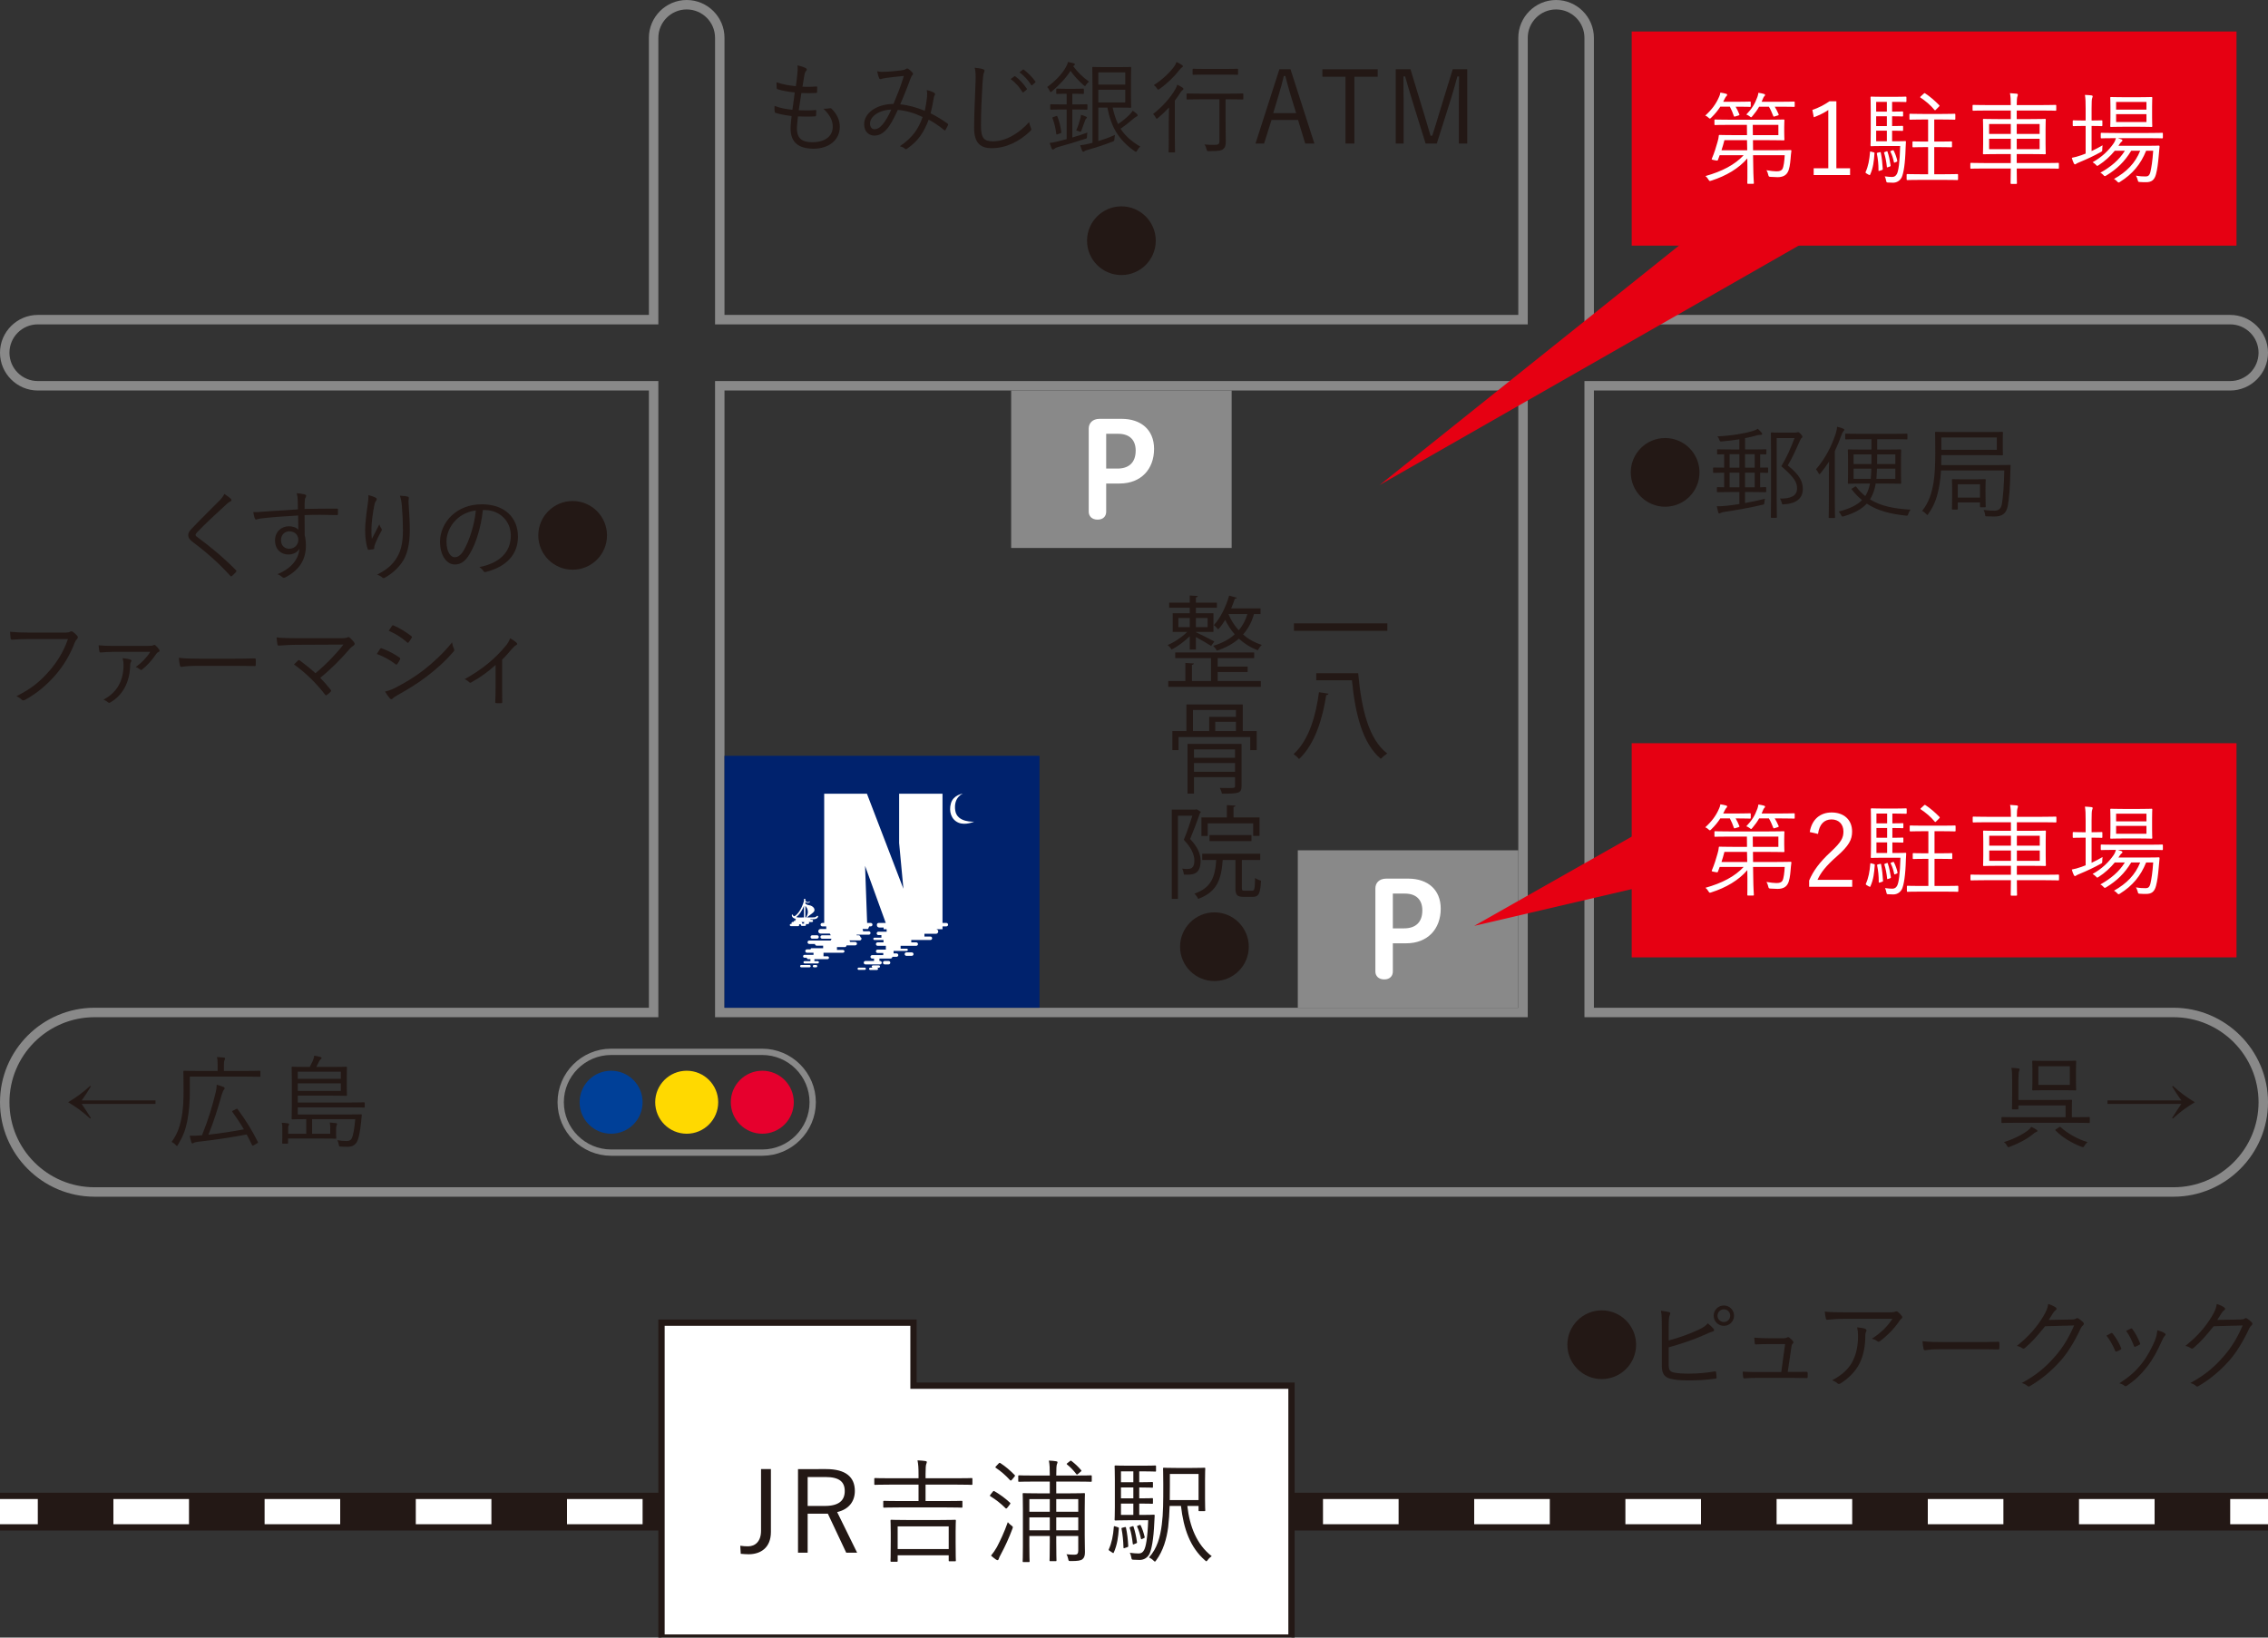 <?xml version="1.0" encoding="utf-8"?>
<!-- Generator: Adobe Illustrator 25.3.1, SVG Export Plug-In . SVG Version: 6.00 Build 0)  -->
<svg version="1.1" xmlns="http://www.w3.org/2000/svg" xmlns:xlink="http://www.w3.org/1999/xlink" x="0px" y="0px" width="720px"
	 height="520px" viewBox="0 0 720 520" style="enable-background:new 0 0 720 520;" xml:space="preserve">
<rect x="0" y="0" width="720" height="520" fill="#333333" stroke="none"/>
<style type="text/css">
	.st0{fill:#898989;}
	.st1{fill:none;stroke:#231815;stroke-width:12;stroke-miterlimit:10;}
	.st2{fill:none;stroke:#FFFFFF;stroke-width:8;stroke-miterlimit:10;}
	.st3{fill:none;stroke:#FFFFFF;stroke-width:8;stroke-miterlimit:10;stroke-dasharray:24,24;}
	.st4{fill:#FFFFFF;}
	.st5{fill:none;stroke:#231815;stroke-width:2;stroke-miterlimit:10;}
	.st6{fill:#231815;}
	.st7{fill:#00226D;}
	.st8{fill:none;stroke:#898989;stroke-width:2;stroke-miterlimit:10;}
	.st9{fill:#004098;}
	.st10{fill:#FFD900;}
	.st11{fill:#E6002D;}
	.st12{fill:#E60012;}
</style>
<g id="レイヤー_1">
</g>
<g id="文字">
	<g>
		<g>
			<path class="st0" d="M494,3c4.963,0,9,4.037,9,9v88v3h3h202c4.963,0,9,4.037,9,9s-4.037,9-9,9H506h-3v3v196v3h3h184
				c14.888,0,27,12.112,27,27s-12.112,27-27,27H30c-14.888,0-27-12.112-27-27s12.112-27,27-27h176h3v-3V124v-3h-3H12
				c-4.963,0-9-4.037-9-9s4.037-9,9-9h194h3v-3V12c0-4.963,4.037-9,9-9s9,4.037,9,9v88v3h3h252h3v-3V12C485,7.037,489.037,3,494,3
				 M227,323h3h252h3v-3V124v-3h-3H230h-3v3v196V323 M494,0c-6.6,0-12,5.4-12,12v88H230V12c0-6.6-5.4-12-12-12c-6.6,0-12,5.4-12,12
				v88H12c-6.6,0-12,5.4-12,12s5.4,12,12,12h194v196H30c-16.5,0-30,13.5-30,30s13.5,30,30,30h660c16.5,0,30-13.5,30-30
				s-13.5-30-30-30H506V124h202c6.6,0,12-5.4,12-12s-5.4-12-12-12H506V12C506,5.4,500.599,0,494,0L494,0z M230,320V124h252v196H230
				L230,320z"/>
		</g>
		<g>
			<line class="st1" x1="0" y1="480" x2="720" y2="480"/>
			<g>
				<line class="st2" x1="0" y1="480" x2="12" y2="480"/>
				<line class="st3" x1="36" y1="480" x2="696" y2="480"/>
				<line class="st2" x1="708" y1="480" x2="720" y2="480"/>
			</g>
		</g>
		<g>
			<g>
				<polygon class="st4" points="290,440 290,420 210,420 210,440 210,520 290,520 410,520 410,440 				"/>
			</g>
			<g>
				<polygon class="st5" points="290,440 290,420 210,420 210,440 210,520 290,520 410,520 410,440 				"/>
			</g>
		</g>
		<g>
			<path class="st6" d="M244.734,486.442c0,5.078-3.312,7.094-7.094,7.094c-0.756,0-1.584-0.072-2.484-0.144l-0.145-2.557
				c0.938,0.144,1.693,0.18,2.484,0.18c2.234,0,4.105-1.549,4.105-4.934v-19.59h3.133V486.442z"/>
			<path class="st6" d="M262.268,466.492c6.266,0,9.111,2.557,9.111,6.95c0,3.277-1.873,5.833-5.617,6.698l6.336,12.892h-3.457
				l-5.832-12.388h-6.41v12.388h-3.062v-26.54H262.268z M256.398,478.195h5.473c4.43,0,6.301-1.729,6.301-4.717
				c0-2.881-1.656-4.465-6.084-4.465h-5.689V478.195z"/>
			<path class="st6" d="M308.701,471.209c0,0.252-0.035,0.288-0.287,0.288c-0.18,0-1.297-0.072-4.719-0.072h-9.867v5.221h6.34
				c3.672,0,4.896-0.072,5.076-0.072c0.252,0,0.287,0.036,0.287,0.288v1.584c0,0.252-0.035,0.288-0.287,0.288
				c-0.18,0-1.404-0.072-5.076-0.072h-14.406c-3.637,0-4.859,0.072-5.076,0.072c-0.252,0-0.287-0.036-0.287-0.288v-1.584
				c0-0.252,0.035-0.288,0.287-0.288c0.217,0,1.439,0.072,5.076,0.072h5.836v-5.221h-9.039c-3.387,0-4.539,0.072-4.719,0.072
				c-0.252,0-0.287-0.036-0.287-0.288v-1.584c0-0.252,0.035-0.288,0.287-0.288c0.18,0,1.332,0.072,4.719,0.072h9.039v-1.261
				c0-2.088-0.074-3.097-0.324-4.429c0.936,0.036,1.801,0.108,2.52,0.216c0.252,0.036,0.434,0.144,0.434,0.288
				c0,0.216-0.074,0.396-0.182,0.684c-0.143,0.36-0.217,1.333-0.217,3.169v1.333h9.867c3.422,0,4.539-0.072,4.719-0.072
				c0.252,0,0.287,0.036,0.287,0.288V471.209z M303.371,489.431c0,5.042,0.074,5.87,0.074,6.05c0,0.252-0.037,0.288-0.289,0.288
				h-1.693c-0.252,0-0.287-0.036-0.287-0.288v-1.62h-16.205v1.765c0,0.252-0.037,0.288-0.287,0.288h-1.693
				c-0.252,0-0.287-0.036-0.287-0.288c0-0.18,0.07-1.009,0.07-6.086v-2.773c0-2.773-0.07-3.673-0.07-3.889
				c0-0.252,0.035-0.288,0.287-0.288c0.217,0,1.439,0.072,4.969,0.072h10.229c3.527,0,4.752-0.072,4.969-0.072
				c0.252,0,0.289,0.036,0.289,0.288c0,0.216-0.074,1.08-0.074,3.421V489.431z M301.176,484.678h-16.205v7.202h16.205V484.678z"/>
			<path class="st6" d="M315.152,473.694c0.25-0.324,0.324-0.288,0.539-0.18c1.621,0.936,3.348,2.161,4.969,3.673
				c0.18,0.18,0.109,0.288-0.107,0.576l-0.721,0.936c-0.287,0.36-0.432,0.396-0.648,0.18c-1.512-1.513-3.096-2.737-4.754-3.745
				c-0.25-0.144-0.215-0.252,0.037-0.576L315.152,473.694z M317.781,493.464c-0.361,0.685-0.648,1.225-0.723,1.549
				c-0.07,0.252-0.18,0.396-0.395,0.396c-0.109,0-0.289-0.072-0.504-0.216c-0.504-0.36-0.973-0.72-1.549-1.224
				c0.684-0.828,1.332-1.765,1.873-2.737c1.078-2.089,2.23-4.429,3.457-7.886c0.287,0.36,0.719,0.756,1.115,1.044
				c0.576,0.432,0.576,0.432,0.324,1.116C320.336,488.314,319.076,491.051,317.781,493.464z M316.951,464.8
				c0.289-0.324,0.361-0.36,0.611-0.216c1.586,1.008,3.17,2.376,4.539,3.781c0.18,0.18,0.18,0.252-0.109,0.612l-0.719,0.864
				c-0.289,0.36-0.434,0.36-0.648,0.145c-1.404-1.549-2.918-2.845-4.43-3.854c-0.289-0.18-0.252-0.288,0.072-0.612L316.951,464.8z
				 M346.59,470.237c0,0.252-0.037,0.288-0.289,0.288c-0.18,0-1.404-0.072-5.043-0.072h-5.941v3.745h3.926
				c3.492,0,4.682-0.072,4.898-0.072c0.25,0,0.287,0.036,0.287,0.288c0,0.18-0.072,1.656-0.072,5.005v7.922
				c0,2.449,0.072,4.357,0.072,5.474c0,1.081-0.18,1.765-0.756,2.269c-0.576,0.468-1.512,0.612-3.709,0.612
				c-0.721,0-0.721,0-0.865-0.72c-0.107-0.504-0.287-1.044-0.539-1.44c1.043,0.108,1.764,0.144,2.52,0.144
				c0.902,0,1.225-0.324,1.225-1.296v-4.646h-6.986v1.765c0,4.033,0.072,5.762,0.072,5.942c0,0.252-0.035,0.288-0.287,0.288h-1.621
				c-0.252,0-0.289-0.036-0.289-0.288c0-0.216,0.074-1.909,0.074-5.906v-1.801h-6.484v3.241c0,3.205,0.074,4.573,0.074,4.753
				c0,0.252-0.037,0.288-0.289,0.288h-1.621c-0.25,0-0.287-0.036-0.287-0.288c0-0.18,0.072-1.44,0.072-4.753v-11.74
				c0-3.349-0.072-4.645-0.072-4.825c0-0.252,0.037-0.288,0.287-0.288c0.18,0,1.406,0.072,4.898,0.072h3.422v-3.745h-4.684
				c-3.637,0-4.859,0.072-5.039,0.072c-0.254,0-0.289-0.036-0.289-0.288v-1.44c0-0.288,0.035-0.324,0.289-0.324
				c0.18,0,1.402,0.072,5.039,0.072h4.684c0-2.413-0.037-3.385-0.289-4.754c0.973,0.036,1.584,0.108,2.305,0.216
				c0.252,0.036,0.432,0.108,0.432,0.288s-0.072,0.396-0.18,0.648c-0.145,0.396-0.217,1.297-0.217,3.602h5.906
				c3.637,0,4.898-0.072,5.078-0.072c0.252,0,0.289,0.036,0.289,0.324V470.237z M333.266,476.035h-6.484v3.997h6.484V476.035z
				 M333.266,481.833h-6.484v4.105h6.484V481.833z M342.303,476.035h-6.986v3.997h6.986V476.035z M342.303,481.833h-6.986v4.105
				h6.986V481.833z M339.602,464.007c0.289-0.252,0.361-0.252,0.578-0.072c1.115,0.864,2.051,1.729,3.023,2.881
				c0.18,0.216,0.145,0.288-0.18,0.54l-0.756,0.648c-0.361,0.288-0.432,0.288-0.611,0.036c-0.938-1.224-1.838-2.161-2.883-2.989
				c-0.215-0.18-0.18-0.252,0.109-0.468L339.602,464.007z"/>
			<path class="st6" d="M354.785,484.93c0.432,0.144,0.432,0.144,0.396,0.432c-0.182,2.701-0.506,5.149-1.584,7.598
				c-0.109,0.252-0.18,0.252-0.504,0.036l-0.865-0.576c-0.287-0.18-0.324-0.216-0.217-0.468c0.9-2.017,1.369-4.213,1.586-7.094
				c0.035-0.288,0.07-0.288,0.539-0.144L354.785,484.93z M366.992,466.996c0,0.252-0.035,0.288-0.287,0.288
				c-0.182,0-1.045-0.072-3.529-0.072h-1.512v3.457h0.539c2.594,0,3.35-0.072,3.529-0.072c0.252,0,0.287,0.036,0.287,0.288v1.225
				c0,0.252-0.035,0.288-0.287,0.288c-0.18,0-0.936-0.072-3.529-0.072h-0.539v3.457h0.539c2.594,0,3.35-0.072,3.529-0.072
				c0.252,0,0.287,0.036,0.287,0.288v1.224c0,0.252-0.035,0.288-0.287,0.288c-0.18,0-0.936-0.072-3.529-0.072h-0.539v3.601h1.26
				c2.412,0,3.133-0.072,3.35-0.072c0.215,0,0.324,0.072,0.287,0.324c-0.037,0.684-0.072,1.333-0.107,2.017
				c-0.254,5.833-0.9,8.643-1.512,10.047c-0.613,1.26-1.801,1.981-3.133,1.981c-0.613,0-1.441-0.036-2.055-0.072
				c-0.432-0.036-0.504-0.036-0.611-0.756c-0.107-0.612-0.252-1.008-0.469-1.44c1.117,0.144,2.197,0.216,2.811,0.216
				c0.828,0,1.332-0.396,1.691-1.044c0.576-1.008,1.117-3.673,1.332-9.507h-6.518c-2.666,0-3.564,0.072-3.854,0.072
				c-0.252,0-0.289-0.036-0.289-0.324c0-0.18,0.074-1.405,0.074-3.853v-8.643c0-2.953-0.074-4.142-0.074-4.357
				c0-0.252,0.037-0.288,0.289-0.288c0.289,0,1.188,0.072,3.854,0.072h5.186c2.484,0,3.348-0.072,3.529-0.072
				c0.252,0,0.287,0.036,0.287,0.288V466.996z M359.791,467.212h-3.926v3.457h3.926V467.212z M359.791,472.326h-3.926v3.457h3.926
				V472.326z M359.791,477.439h-3.926v3.601h3.926V477.439z M357.018,484.93c0.324-0.072,0.396-0.072,0.432,0.144
				c0.396,1.909,0.613,3.673,0.721,5.762c0,0.324-0.037,0.36-0.359,0.468l-0.756,0.252c-0.324,0.108-0.396,0.108-0.396-0.216
				c-0.072-2.197-0.252-3.961-0.611-5.87c-0.074-0.288,0-0.288,0.287-0.36L357.018,484.93z M359.43,484.678
				c0.289-0.108,0.361-0.108,0.434,0.144c0.469,1.44,0.828,3.025,1.08,4.862c0.035,0.252,0,0.288-0.287,0.396l-0.613,0.252
				c-0.324,0.144-0.396,0.108-0.434-0.144c-0.215-1.873-0.504-3.529-0.971-4.969c-0.072-0.252-0.037-0.252,0.252-0.36
				L359.43,484.678z M361.664,484.281c0.287-0.108,0.359-0.108,0.467,0.108c0.506,1.044,0.9,2.196,1.26,3.673
				c0.037,0.216,0,0.252-0.25,0.36l-0.541,0.252c-0.287,0.144-0.361,0.108-0.396-0.108c-0.324-1.476-0.719-2.772-1.188-3.745
				c-0.109-0.216-0.072-0.252,0.215-0.36L361.664,484.281z M376.932,478.195c0.721,6.446,2.953,12.244,7.742,15.953
				c-0.432,0.288-0.865,0.648-1.26,1.188c-0.217,0.288-0.324,0.432-0.434,0.432c-0.107,0-0.215-0.108-0.467-0.324
				c-4.682-4.105-6.771-9.975-7.6-17.25h-3.6c-0.072,2.413-0.217,4.501-0.469,6.734c-0.467,3.637-1.549,7.49-3.816,10.551
				c-0.182,0.252-0.289,0.396-0.396,0.396c-0.109,0-0.215-0.144-0.469-0.36c-0.432-0.432-0.936-0.756-1.404-0.972
				c2.592-2.845,3.564-6.446,4.068-10.443c0.469-3.602,0.469-7.238,0.469-12.784c0-3.349-0.07-4.789-0.07-4.969
				c0-0.252,0.035-0.288,0.287-0.288c0.217,0,1.115,0.072,4.033,0.072h4.789c2.844,0,3.816-0.072,3.996-0.072
				c0.254,0,0.289,0.036,0.289,0.288c0,0.18-0.07,1.116-0.07,3.601v6.086c0,2.521,0.07,3.312,0.07,3.529
				c0,0.252-0.035,0.288-0.289,0.288h-1.547c-0.252,0-0.289-0.036-0.289-0.288v-1.369H376.932z M380.496,468.041h-9.109v3.529
				c0,1.801,0,3.349-0.037,4.754h9.146V468.041z"/>
		</g>
		<rect x="230" y="240" class="st7" width="100" height="80"/>
		<g>
			<path class="st6" d="M25.932,350.54c1.025,1.504,1.889,2.817,2.912,4.45l-0.223,0.192c-2.625-2.369-4.354-3.585-6.979-5.186
				c2.625-1.601,4.354-2.817,6.979-5.186l0.223,0.192c-0.992,1.665-1.855,2.945-2.912,4.418h23.434v1.121H25.932z"/>
			<path class="st6" d="M82.668,341.672c0,0.224-0.031,0.256-0.256,0.256c-0.16,0-1.248-0.064-4.449-0.064H60.26v4.866
				c0,2.945-0.193,6.146-0.834,9.38c-0.574,2.817-1.439,4.962-2.912,7.363c-0.16,0.256-0.225,0.416-0.352,0.416
				c-0.096,0-0.193-0.128-0.416-0.352c-0.385-0.416-0.896-0.768-1.25-0.928c1.666-2.401,2.434-4.29,3.043-7.267
				c0.641-2.849,0.734-6.146,0.734-8.868c0-4.257-0.062-6.05-0.062-6.21c0-0.224,0.031-0.256,0.256-0.256
				c0.191,0,1.312,0.064,4.545,0.064h6.082v-1.825c0-0.993-0.031-1.825-0.223-2.593c0.801,0.032,1.568,0.096,2.209,0.16
				c0.225,0.032,0.385,0.128,0.385,0.256c0,0.224-0.098,0.384-0.193,0.608c-0.127,0.256-0.191,0.769-0.191,1.537v1.857h6.883
				c3.201,0,4.289-0.064,4.449-0.064c0.225,0,0.256,0.032,0.256,0.256V341.672z M74.857,352.204
				c0.352-0.192,0.416-0.224,0.545-0.032c2.527,3.362,4.738,6.947,6.434,10.404c0.129,0.224,0.096,0.288-0.289,0.512l-0.928,0.544
				c-0.191,0.128-0.318,0.16-0.385,0.16c-0.127,0-0.16-0.064-0.223-0.192c-0.545-1.12-1.09-2.241-1.697-3.361
				c-4.482,0.864-10.053,1.729-15.559,2.337c-0.639,0.064-1.119,0.224-1.279,0.353c-0.129,0.096-0.258,0.16-0.385,0.16
				c-0.16,0-0.256-0.128-0.354-0.384c-0.191-0.544-0.383-1.345-0.512-2.081c0.992,0.064,2.145,0.032,3.906-0.128
				c2.113-5.346,3.234-9.06,4.354-13.669c0.16-0.672,0.287-1.377,0.32-2.369c0.736,0.192,1.537,0.448,2.113,0.672
				c0.32,0.128,0.385,0.288,0.385,0.448c0,0.16-0.064,0.256-0.225,0.448c-0.225,0.289-0.48,0.865-0.768,1.857
				c-1.186,4.162-2.305,7.875-4.131,12.421c3.746-0.416,7.715-1.024,11.236-1.696c-1.055-1.825-2.273-3.618-3.617-5.506
				c-0.16-0.224-0.129-0.288,0.256-0.48L74.857,352.204z"/>
			<path class="st6" d="M115.789,351.404c0,0.256-0.033,0.288-0.289,0.288c-0.16,0-1.281-0.064-4.514-0.064H94.531v2.273h15.527
				c3.266,0,4.352-0.064,4.512-0.064c0.227,0,0.289,0.064,0.289,0.288c-0.096,0.576-0.129,1.344-0.191,1.953
				c-0.32,3.169-0.832,5.794-1.504,6.755c-0.674,0.896-1.539,1.312-2.658,1.312c-0.736,0-1.377,0-2.338-0.064
				c-0.512-0.032-0.512-0.064-0.607-0.608c-0.096-0.576-0.287-1.121-0.48-1.409c1.186,0.192,2.049,0.256,2.945,0.256
				c0.736,0,1.248-0.16,1.568-0.736c0.576-0.928,0.961-3.585,1.184-6.21H99.078v4.642h5.762v-1.761c0-0.704-0.031-1.184-0.16-1.825
				c0.768,0.064,1.408,0.128,2.016,0.224c0.225,0.032,0.32,0.128,0.32,0.256c0,0.192-0.096,0.32-0.16,0.48
				c-0.096,0.224-0.16,0.48-0.16,1.057v1.697c0,0.672,0.064,0.992,0.064,1.152c0,0.256-0.031,0.288-0.256,0.288
				c-0.449-0.032-1.762-0.064-4.449-0.064H91.457v1.376c0,0.224-0.031,0.256-0.254,0.256h-1.379c-0.223,0-0.254-0.032-0.254-0.256
				c0-0.192,0.062-0.576,0.062-1.729v-2.593c0-0.833,0-1.281-0.191-2.049c0.77,0.032,1.441,0.096,2.016,0.192
				c0.258,0.032,0.32,0.16,0.32,0.256c0,0.16-0.062,0.288-0.16,0.448c-0.127,0.256-0.127,0.576-0.127,0.928v1.665h5.73v-4.642
				c-2.881,0-4.193,0.064-4.385,0.064c-0.227,0-0.258-0.032-0.258-0.256c0-0.192,0.064-1.184,0.064-3.874v-8.515
				c0-2.657-0.064-3.649-0.064-3.81c0-0.224,0.031-0.256,0.258-0.256c0.191,0,1.279,0.064,4.352,0.064h1.152l0.93-1.856
				c0.223-0.48,0.416-1.088,0.48-1.729c0.641,0.096,1.375,0.256,2.016,0.448c0.191,0.064,0.32,0.192,0.32,0.352
				c0,0.128-0.129,0.256-0.289,0.384s-0.318,0.32-0.447,0.576c-0.287,0.576-0.576,1.185-0.928,1.825h5.121
				c3.105,0,4.195-0.064,4.355-0.064c0.223,0,0.254,0.032,0.254,0.256c0,0.192-0.062,0.768-0.062,2.657v3.426
				c0,1.92,0.062,2.433,0.062,2.625c0,0.256-0.031,0.288-0.254,0.288c-0.16,0-1.25-0.064-4.355-0.064H94.531v2.177h16.455
				c3.232,0,4.354-0.064,4.514-0.064c0.256,0,0.289,0.032,0.289,0.256V351.404z M108.201,340.295h-13.67v2.273h13.67V340.295z
				 M108.201,344.009h-13.67v2.401h13.67V344.009z"/>
		</g>
		<g>
			<path class="st6" d="M663.426,356.334c0,0.224-0.031,0.256-0.254,0.256c-0.16,0-1.186-0.064-4.164-0.064h-19.207
				c-2.977,0-4,0.064-4.16,0.064c-0.227,0-0.258-0.032-0.258-0.256v-1.377c0-0.224,0.031-0.256,0.258-0.256
				c0.16,0,1.184,0.064,4.16,0.064h15.943v-3.746h-14.982v1.024c0,0.192-0.031,0.224-0.225,0.224h-1.568
				c-0.223,0-0.256-0.032-0.256-0.224c0-0.16,0.064-1.376,0.064-4.226v-4.642c0-2.113-0.031-2.977-0.225-4.098
				c0.896,0.032,1.506,0.096,2.209,0.192c0.223,0.032,0.383,0.128,0.383,0.288s-0.062,0.32-0.16,0.544
				c-0.127,0.32-0.223,1.089-0.223,2.978v6.21h12.197c3.072,0,4.416-0.064,4.609-0.064s0.225,0.032,0.225,0.256
				c0,0.16-0.064,0.8-0.064,2.273v3.009h1.279c2.979,0,4.004-0.064,4.164-0.064c0.223,0,0.254,0.032,0.254,0.256V356.334z
				 M646.461,359.439c-0.32,0.096-0.48,0.224-0.898,0.544c-1.855,1.601-4.512,3.009-7.521,4.162
				c-0.193,0.064-0.354,0.128-0.447,0.128c-0.193,0-0.289-0.128-0.48-0.512c-0.227-0.448-0.609-0.864-0.93-1.121
				c2.945-0.864,5.891-2.401,7.586-3.681c0.418-0.32,0.834-0.736,1.09-1.152c0.672,0.32,1.248,0.64,1.602,0.896
				c0.254,0.192,0.352,0.256,0.352,0.417C646.812,359.247,646.684,359.375,646.461,359.439z M659.041,343.241
				c0,1.92,0.064,2.561,0.064,2.753c0,0.224-0.031,0.256-0.258,0.256c-0.191,0-1.119-0.064-3.904-0.064h-5.635
				c-2.785,0-3.713,0.064-3.906,0.064c-0.223,0-0.254-0.032-0.254-0.256c0-0.192,0.062-0.833,0.062-2.753v-3.426
				c0-1.889-0.062-2.561-0.062-2.753c0-0.224,0.031-0.256,0.254-0.256c0.193,0,1.121,0.064,3.906,0.064h5.635
				c2.785,0,3.713-0.064,3.904-0.064c0.227,0,0.258,0.032,0.258,0.256c0,0.192-0.064,0.864-0.064,2.753V343.241z M657.088,338.566
				h-9.986v5.923h9.986V338.566z M653.598,357.999c0.32-0.224,0.387-0.256,0.578-0.096c2.113,1.985,5.377,3.81,8.516,4.77
				c-0.354,0.32-0.672,0.64-0.961,1.121c-0.191,0.352-0.289,0.48-0.48,0.48c-0.096,0-0.225-0.064-0.449-0.128
				c-2.912-1.088-6.051-2.913-8.227-5.154c-0.191-0.192-0.16-0.224,0.225-0.48L653.598,357.999z"/>
			<path class="st6" d="M669.047,349.419h23.434c-1.055-1.473-1.92-2.753-2.912-4.418l0.225-0.192
				c2.625,2.369,4.354,3.585,6.979,5.186c-2.625,1.601-4.354,2.817-6.979,5.186l-0.225-0.192c1.025-1.633,1.889-2.945,2.912-4.45
				h-23.434V349.419z"/>
		</g>
		<g>
			<path class="st6" d="M519.398,426.999c0,6.042-4.891,10.907-10.908,10.907s-10.908-4.865-10.908-10.907
				c0-6.017,4.891-10.908,10.908-10.908S519.398,420.981,519.398,426.999z"/>
			<path class="st6" d="M529.746,425.651c3.137-0.833,6.66-2.081,9.316-3.33c1.664-0.8,2.367-1.249,3.105-2.113
				c0.734,0.608,1.473,1.281,1.855,1.761c0.258,0.352,0.16,0.768-0.256,0.833c-0.576,0.128-1.408,0.48-2.943,1.184
				c-3.139,1.409-7.43,2.849-11.078,3.842v5.506c0,1.696,0.449,2.241,1.664,2.497c1.346,0.288,2.883,0.352,4.803,0.352
				c2.305,0,5.25-0.192,8.131-0.705c0.352-0.064,0.418,0.032,0.449,0.32c0.062,0.512,0.129,1.121,0.16,1.537
				c0,0.352-0.129,0.416-0.512,0.448c-3.139,0.448-5.41,0.544-8.676,0.544c-2.402,0-4.098-0.16-5.668-0.576
				c-1.727-0.48-2.527-1.697-2.527-3.969v-11.909c0-2.849,0-4.29-0.289-5.666c1.023,0.128,1.953,0.256,2.625,0.448
				c0.48,0.128,0.352,0.544,0.191,0.896c-0.287,0.608-0.352,1.697-0.352,3.842V425.651z M550.49,417.775
				c0,1.793-1.439,3.233-3.232,3.233s-3.234-1.44-3.234-3.233c0-1.792,1.441-3.233,3.234-3.233S550.49,415.983,550.49,417.775z
				 M545.24,417.775c0,1.121,0.896,2.017,2.018,2.017s2.016-0.896,2.016-2.017c0-1.12-0.895-2.017-2.016-2.017
				S545.24,416.655,545.24,417.775z"/>
			<path class="st6" d="M569.289,435.639c1.41,0,2.691-0.032,4.066-0.032c0.385-0.032,0.48,0.032,0.512,0.416v1.152
				c-0.031,0.416-0.094,0.416-0.447,0.416c-1.504-0.032-2.816-0.064-4.322-0.064h-11.172c-1.281,0-2.721,0.032-4.098,0.16
				c-0.352,0.032-0.416-0.096-0.449-0.48c-0.094-0.417-0.127-1.121-0.127-1.665c1.793,0.128,3.105,0.128,4.578,0.128h7.65
				l1.217-8.868h-5.41c-1.217,0-2.689,0.032-3.744,0.096c-0.32,0.032-0.449-0.032-0.48-0.384c-0.066-0.417-0.129-1.185-0.16-1.761
				c1.793,0.16,3.137,0.192,4.48,0.192h4.676c0.766,0,0.992-0.096,1.279-0.256c0.256-0.128,0.447-0.128,0.672,0.032
				c0.354,0.256,0.865,0.705,1.186,1.153c0.223,0.32,0.191,0.544-0.064,0.768c-0.287,0.256-0.385,0.512-0.447,1.216l-1.154,7.779
				H569.289z"/>
			<path class="st6" d="M586.137,418.768c-2.527,0-4.418,0.128-5.953,0.288c-0.352,0.032-0.48-0.096-0.545-0.352
				c-0.127-0.544-0.287-1.537-0.354-2.209c1.953,0.192,3.844,0.224,6.596,0.224h13.318c1.793,0,2.113-0.096,2.4-0.192
				c0.16-0.064,0.354-0.128,0.48-0.128c0.16,0,0.32,0.096,0.479,0.224c0.449,0.384,0.834,0.769,1.186,1.249
				c0.256,0.32,0.225,0.672-0.16,0.928c-0.287,0.16-0.512,0.512-0.705,0.8c-1.473,2.209-3.648,4.45-6.113,6.307
				c-0.256,0.192-0.576,0.192-0.832-0.032c-0.48-0.384-0.992-0.608-1.664-0.801c2.752-1.76,4.961-3.874,6.498-6.306H586.137z
				 M588.25,432.021c1.184-2.465,1.602-5.026,1.602-7.875c0-1.056-0.098-1.792-0.289-2.657c0.93,0.064,1.922,0.224,2.529,0.448
				c0.512,0.192,0.512,0.544,0.32,0.929c-0.16,0.288-0.256,0.672-0.256,1.568c0,2.721-0.512,5.891-1.824,8.516
				c-1.25,2.497-3.49,4.738-6.02,6.338c-0.32,0.192-0.672,0.256-0.961,0c-0.447-0.416-1.023-0.736-1.729-0.992
				C584.762,436.663,587.033,434.583,588.25,432.021z"/>
			<path class="st6" d="M615.504,428.436c-2.785,0-4.129,0.32-4.322,0.32c-0.287,0-0.447-0.128-0.545-0.448
				c-0.127-0.544-0.254-1.568-0.32-2.433c1.953,0.256,4.418,0.288,7.076,0.288h9.828c2.209,0,4.576-0.032,7.01-0.096
				c0.385-0.032,0.48,0.032,0.48,0.384c0.031,0.48,0.031,1.152,0,1.665c0,0.352-0.096,0.416-0.48,0.384
				c-2.4-0.064-4.77-0.064-6.914-0.064H615.504z"/>
			<path class="st6" d="M657.557,418.992c0.959-0.032,1.248-0.096,1.6-0.353c0.225-0.16,0.48-0.096,0.832,0.128
				c0.387,0.256,0.898,0.672,1.281,1.056c0.385,0.384,0.32,0.705,0.064,0.96c-0.32,0.288-0.576,0.576-0.832,1.121
				c-1.953,4.162-4.002,7.491-6.178,9.988c-2.883,3.297-6.309,6.179-9.988,8.292c-0.258,0.16-0.48,0.096-0.705-0.096
				c-0.447-0.416-1.057-0.704-1.793-0.928c4.705-2.561,7.557-5.026,10.596-8.483c2.402-2.785,4.195-5.603,6.02-9.796l-9.219,0.256
				c-2.371,2.945-4.066,4.93-6.34,6.851c-0.352,0.32-0.641,0.32-0.992,0.064c-0.352-0.256-0.961-0.544-1.633-0.672
				c4.033-3.233,6.402-6.114,8.355-9.316c1.023-1.696,1.441-2.721,1.602-4.001c0.959,0.288,1.92,0.736,2.4,1.121
				c0.318,0.224,0.352,0.608,0,0.832c-0.354,0.224-0.705,0.672-0.961,1.088c-0.48,0.769-0.832,1.377-1.279,2.017L657.557,418.992z"
				/>
			<path class="st6" d="M670.156,423.346c0.254-0.128,0.383-0.064,0.574,0.16c1.059,1.345,1.922,2.753,2.625,4.482
				c0.129,0.32,0.129,0.384-0.16,0.576c-0.414,0.256-0.799,0.416-1.215,0.576c-0.289,0.128-0.418,0-0.512-0.256
				c-0.674-1.601-1.633-3.393-2.754-4.77C669.291,423.794,669.771,423.538,670.156,423.346z M687.25,423.378
				c0.289,0.224,0.32,0.512,0.031,0.768c-0.32,0.288-0.543,0.705-0.928,1.537c-1.377,3.137-2.912,5.986-4.705,8.259
				c-1.984,2.561-3.842,4.322-6.467,6.083c-0.225,0.16-0.514,0.224-0.705,0.032c-0.48-0.384-0.992-0.641-1.664-0.8
				c3.328-2.177,5.186-3.842,7.172-6.371c1.727-2.209,3.328-5.122,4.352-7.875c0.289-0.832,0.418-1.537,0.545-2.625
				C685.682,422.609,686.738,422.994,687.25,423.378z M676.43,421.873c0.223-0.096,0.383-0.064,0.543,0.192
				c0.898,1.216,1.793,2.849,2.402,4.45c0.096,0.256,0.031,0.384-0.225,0.512c-0.352,0.192-0.799,0.416-1.279,0.608
				c-0.225,0.096-0.32,0-0.449-0.289c-0.672-1.76-1.375-3.265-2.465-4.738C675.629,422.257,676.047,422.033,676.43,421.873z"/>
			<path class="st6" d="M711.064,418.992c0.959-0.032,1.248-0.096,1.6-0.353c0.225-0.16,0.48-0.096,0.832,0.128
				c0.387,0.256,0.898,0.672,1.281,1.056c0.385,0.384,0.32,0.705,0.064,0.96c-0.32,0.288-0.576,0.576-0.832,1.121
				c-1.953,4.162-4.002,7.491-6.178,9.988c-2.883,3.297-6.309,6.179-9.988,8.292c-0.258,0.16-0.48,0.096-0.705-0.096
				c-0.447-0.416-1.057-0.704-1.793-0.928c4.705-2.561,7.557-5.026,10.596-8.483c2.402-2.785,4.195-5.603,6.02-9.796l-9.219,0.256
				c-2.371,2.945-4.066,4.93-6.34,6.851c-0.352,0.32-0.641,0.32-0.992,0.064c-0.352-0.256-0.961-0.544-1.633-0.672
				c4.033-3.233,6.402-6.114,8.355-9.316c1.023-1.696,1.441-2.721,1.602-4.001c0.959,0.288,1.92,0.736,2.4,1.121
				c0.318,0.224,0.352,0.608,0,0.832c-0.354,0.224-0.705,0.672-0.961,1.088c-0.48,0.769-0.832,1.377-1.279,2.017L711.064,418.992z"
				/>
		</g>
		<g>
			<path class="st6" d="M539.521,149.999c0,6.042-4.891,10.907-10.908,10.907c-6.016,0-10.906-4.865-10.906-10.907
				c0-6.017,4.891-10.908,10.906-10.908C534.631,139.091,539.521,143.981,539.521,149.999z"/>
			<path class="st6" d="M561.305,149.899c0,0.224-0.031,0.256-0.254,0.256c-0.129,0-0.77-0.032-2.273-0.064v4.642
				c1.088-0.032,1.568-0.064,1.664-0.064c0.225,0,0.258,0.032,0.258,0.224v1.153c0,0.224-0.033,0.256-0.258,0.256
				c-0.16,0-1.121-0.064-4.129-0.064h-2.336v3.489c2.047-0.352,4.289-0.832,6.336-1.344c-0.094,0.32-0.191,0.736-0.191,1.12
				c-0.062,0.672-0.062,0.672-0.703,0.8c-3.426,0.833-8.547,1.729-11.781,2.209c-0.77,0.096-1.152,0.224-1.312,0.32
				c-0.191,0.096-0.352,0.192-0.543,0.192c-0.16,0-0.227-0.128-0.32-0.352c-0.16-0.576-0.32-1.312-0.449-1.921
				c0.961,0.032,1.953-0.032,3.168-0.16c0.992-0.096,2.402-0.288,4.004-0.544v-3.81h-2.723c-2.977,0-3.969,0.064-4.16,0.064
				c-0.227,0-0.258-0.032-0.258-0.256v-1.153c0-0.192,0.031-0.224,0.258-0.224c0.127,0,0.703,0.064,2.047,0.064v-4.642
				c-2.273,0.032-3.137,0.064-3.266,0.064c-0.223,0-0.254-0.032-0.254-0.256v-1.217c0-0.224,0.031-0.224,0.254-0.224
				c0.129,0,1.059,0.032,3.266,0.032v-4.226c-1.312,0-1.887,0.032-1.984,0.032c-0.223,0-0.256-0.032-0.256-0.256v-1.153
				c0-0.192,0.033-0.224,0.256-0.224c0.16,0,1.152,0.064,4.129,0.064h2.691v-3.233c-1.762,0.288-3.586,0.512-5.539,0.672
				c-0.641,0.064-0.641,0.032-0.863-0.608c-0.129-0.352-0.32-0.705-0.578-0.993c4.482-0.192,8.645-0.928,11.238-1.696
				c0.639-0.192,1.152-0.448,1.566-0.705c0.418,0.352,0.832,0.769,1.186,1.185c0.16,0.192,0.225,0.32,0.225,0.448
				c0,0.16-0.191,0.288-0.512,0.288c-0.354,0-0.738,0.064-1.025,0.128c-1.279,0.352-2.592,0.672-3.904,0.929v3.585h2.398
				c2.979,0,3.938-0.064,4.131-0.064c0.225,0,0.256,0.032,0.256,0.224v1.153c0,0.224-0.031,0.256-0.256,0.256
				c-0.127,0-0.607-0.032-1.729-0.032v4.226c1.473,0,2.145-0.032,2.273-0.032c0.223,0,0.254,0,0.254,0.224V149.899z
				 M552.184,144.233h-3.105v4.258h3.105V144.233z M552.184,150.091h-3.105v4.642h3.105V150.091z M557.049,144.233h-3.072v4.258
				h3.072V144.233z M557.049,150.091h-3.072v4.642h3.072V150.091z M569.66,137.382c0.418,0,0.738-0.064,0.834-0.096
				s0.191-0.064,0.32-0.064c0.191,0,0.385,0.096,0.832,0.576s0.545,0.704,0.545,0.864c0,0.192-0.064,0.32-0.225,0.416
				c-0.193,0.128-0.385,0.384-0.641,1.024c-1.152,2.625-2.305,5.218-3.777,7.683c3.873,3.138,4.77,5.154,4.77,7.523
				c0,2.945-2.111,4.642-5.986,4.834c-0.576,0.064-0.576,0.064-0.736-0.608c-0.127-0.544-0.32-0.96-0.576-1.217
				c3.457,0.064,5.475-0.864,5.475-3.169c0-1.953-0.768-3.458-4.994-7.107c1.695-2.785,2.945-5.634,4.193-8.932h-5.666v18.631
				c0,4.354,0.062,6.307,0.062,6.467c0,0.192-0.031,0.224-0.254,0.224h-1.41c-0.223,0-0.254-0.032-0.254-0.224
				s0.062-1.985,0.062-6.435v-13.733c0-4.45-0.062-6.275-0.062-6.467c0-0.224,0.031-0.256,0.254-0.256
				c0.16,0,0.93,0.064,2.785,0.064H569.66z"/>
			<path class="st6" d="M580.598,151.18c0-1.249,0-3.073,0.062-4.642c-0.801,1.248-1.664,2.465-2.688,3.713
				c-0.16,0.224-0.289,0.32-0.385,0.32s-0.193-0.096-0.287-0.32c-0.289-0.608-0.514-0.929-0.801-1.217
				c3.041-3.585,4.865-7.171,6.273-11.333c0.225-0.864,0.418-1.601,0.449-2.177c0.703,0.128,1.375,0.352,1.887,0.576
				c0.227,0.096,0.387,0.192,0.387,0.352c0,0.192-0.16,0.352-0.289,0.48c-0.16,0.16-0.352,0.48-0.609,1.185
				c-0.641,1.792-1.312,3.457-2.113,5.122v16.006c0,3.393,0.066,4.866,0.066,5.026c0,0.192-0.033,0.224-0.258,0.224h-1.504
				c-0.223,0-0.256-0.032-0.256-0.224s0.064-1.633,0.064-5.026V151.18z M595.451,153.549c-0.064,0.512-0.193,0.992-0.287,1.44
				c-0.354,1.312-0.834,2.497-1.506,3.585c3.33,2.081,7.459,2.945,12.869,3.265c-0.289,0.353-0.512,0.769-0.703,1.281
				c-0.193,0.64-0.193,0.64-0.77,0.608c-5.121-0.544-9.092-1.601-12.422-3.81c-1.504,1.632-3.777,2.977-7.234,4.001
				c-0.641,0.192-0.641,0.192-0.928-0.384c-0.225-0.448-0.447-0.8-0.768-1.088c3.586-0.928,5.891-2.113,7.426-3.649
				c-1.152-0.928-2.24-2.049-3.266-3.361c-0.127-0.192-0.096-0.224,0.16-0.384l0.801-0.48c0.256-0.16,0.289-0.192,0.48,0.032
				c0.863,1.153,1.824,2.113,2.848,2.913c0.547-0.864,0.961-1.825,1.25-2.913c0.096-0.32,0.16-0.672,0.256-1.056h-2.498
				c-3.072,0-4.129,0.064-4.289,0.064c-0.223,0-0.256-0.032-0.256-0.256c0-0.192,0.064-0.928,0.064-2.977v-4.45
				c0-2.049-0.064-2.785-0.064-2.978c0-0.224,0.033-0.256,0.256-0.256c0.16,0,1.217,0.064,4.289,0.064h2.945v-3.297h-3.617
				c-3.199,0-4.258,0.064-4.449,0.064c-0.223,0-0.256-0.032-0.256-0.256v-1.312c0-0.224,0.033-0.256,0.256-0.256
				c0.191,0,1.25,0.064,4.449,0.064h10.309c3.234,0,4.322-0.064,4.482-0.064c0.225,0,0.256,0.032,0.256,0.256v1.312
				c0,0.224-0.031,0.256-0.256,0.256c-0.16,0-1.248-0.064-4.482-0.064h-4.865v3.297h3.072c3.074,0,4.098-0.064,4.289-0.064
				c0.227,0,0.258,0.032,0.258,0.256c0,0.192-0.064,0.929-0.064,2.978v4.45c0,2.049,0.064,2.817,0.064,2.977
				c0,0.224-0.031,0.256-0.258,0.256c-0.191,0-1.215-0.064-4.289-0.064H595.451z M594.105,144.297h-5.664v3.042h5.664V144.297z
				 M588.441,148.811v3.233h5.441c0.096-0.928,0.16-2.017,0.191-3.233H588.441z M601.693,148.811h-5.826
				c-0.031,1.185-0.096,2.273-0.191,3.233h6.018V148.811z M601.693,144.297h-5.762v0.416c0,0.929,0,1.793-0.033,2.625h5.795V144.297
				z"/>
			<path class="st6" d="M633.426,147.69c3.266,0,4.387-0.064,4.578-0.064c0.227,0,0.289,0.064,0.289,0.288
				c-0.062,0.768-0.062,1.504-0.096,2.337c-0.064,4.386-0.416,8.483-0.834,10.532c-0.479,2.305-1.76,3.233-4.258,3.233
				c-0.512,0-1.504-0.032-2.305-0.064c-0.543,0-0.543,0-0.607-0.513c-0.064-0.544-0.225-1.056-0.479-1.504
				c1.504,0.192,2.656,0.224,3.391,0.224c1.441,0,2.146-0.672,2.402-2.049c0.352-1.889,0.736-6.467,0.77-10.724h-20.074
				c-0.094,1.568-0.254,3.073-0.48,4.417c-0.607,3.585-1.406,6.339-3.52,9.316c-0.16,0.256-0.225,0.384-0.32,0.384
				c-0.098,0-0.225-0.096-0.418-0.32c-0.383-0.416-0.863-0.769-1.246-0.96c2.111-2.689,3.008-5.474,3.617-9.06
				c0.414-2.529,0.543-5.891,0.543-9.636c0-4.226-0.062-5.987-0.062-6.146c0-0.224,0.031-0.256,0.287-0.256
				c0.16,0,1.312,0.064,4.545,0.064h11.91c3.266,0,4.387-0.064,4.545-0.064c0.225,0,0.256,0.032,0.256,0.256
				c0,0.16-0.062,0.64-0.062,2.273v2.369c0,1.633,0.062,2.113,0.062,2.305c0,0.224-0.031,0.256-0.256,0.256
				c-0.158,0-1.279-0.064-4.545-0.064h-14.758v0.128c0,1.024,0,2.049-0.031,3.042H633.426z M633.906,138.919h-17.605v3.905h17.605
				V138.919z M630.322,156.462c0,3.585,0.064,4.194,0.064,4.354c0,0.224-0.033,0.256-0.258,0.256h-1.312
				c-0.223,0-0.254-0.032-0.254-0.256v-1.28h-7.043v2.017c0,0.224-0.033,0.256-0.258,0.256h-1.344c-0.225,0-0.258-0.032-0.258-0.256
				c0-0.192,0.066-0.8,0.066-4.642v-1.825c0-1.857-0.066-2.529-0.066-2.721c0-0.192,0.033-0.224,0.258-0.224
				c0.191,0,0.928,0.064,3.297,0.064h3.648c2.338,0,3.105-0.064,3.266-0.064c0.225,0,0.258,0.032,0.258,0.224
				c0,0.192-0.064,0.832-0.064,2.177V156.462z M628.562,153.773h-7.043v4.226h7.043V153.773z"/>
		</g>
		<g>
			<path class="st6" d="M73.264,158.375c0.127,0.128,0.225,0.288,0.225,0.416c0,0.192-0.129,0.32-0.32,0.417
				c-0.385,0.16-0.705,0.384-1.186,0.832c-3.137,2.849-7.041,6.467-9.443,9.028c-0.32,0.32-0.449,0.576-0.449,0.8
				s0.129,0.384,0.418,0.576c3.938,2.913,8.195,6.339,12.355,10.564c0.225,0.256,0.289,0.32,0.033,0.64
				c-0.385,0.448-0.896,0.928-1.217,1.216c-0.256,0.192-0.383,0.224-0.609-0.064c-4.16-4.578-8.289-8.003-12.066-10.852
				c-0.867-0.672-1.25-1.249-1.25-2.017c0-0.768,0.383-1.312,1.121-2.081c2.594-2.753,6.082-6.146,8.93-9.028
				c0.641-0.672,1.025-1.216,1.41-1.985C71.951,157.318,72.816,157.926,73.264,158.375z"/>
			<path class="st6" d="M107.289,163.241c0,0.288-0.094,0.32-0.414,0.32c-3.426-0.096-6.562-0.128-10.18,0
				c0,2.017,0,4.226,0.031,6.371c0.256,0.993,0.383,2.145,0.383,3.361c0,4.034-1.727,7.459-6.242,9.892
				c-0.32,0.192-0.576,0.288-0.736,0.288c-0.191,0-0.385-0.096-0.576-0.256c-0.352-0.32-0.928-0.705-1.473-0.896
				c4.578-1.889,6.691-4.834,6.98-8.067c-0.705,1.216-2.082,1.825-3.523,1.825c-2.207,0-4.225-1.473-4.225-4.514
				c0-2.721,2.018-4.45,4.385-4.45c1.217,0,2.338,0.352,3.01,1.088c-0.033-1.569-0.033-3.009-0.064-4.514
				c-4.578,0.256-8.898,0.577-11.941,0.96c-0.768,0.096-1.152,0.32-1.406,0.32c-0.193,0-0.32-0.096-0.387-0.32
				c-0.191-0.416-0.352-1.184-0.512-2.049c1.09,0.064,2.145-0.032,4.035-0.192c2.594-0.192,5.891-0.416,10.148-0.672
				c-0.033-1.312-0.033-1.953-0.066-2.977c-0.031-0.8-0.094-1.312-0.318-2.145c0.959,0.064,1.889,0.224,2.432,0.352
				c0.354,0.096,0.578,0.256,0.578,0.48c0,0.192-0.098,0.352-0.225,0.576c-0.129,0.224-0.193,0.448-0.225,0.864
				c-0.062,0.704-0.062,1.312-0.062,2.721c3.551-0.096,6.689-0.096,10.242-0.096c0.289,0,0.352,0.032,0.352,0.352V163.241z
				 M89.203,171.5c0,1.761,1.152,2.753,2.594,2.753c1.793,0,2.912-1.376,2.912-2.817c0-1.601-1.186-2.721-2.85-2.721
				C90.451,168.715,89.203,169.771,89.203,171.5z"/>
			<path class="st6" d="M119.178,157.99c0.287,0.16,0.416,0.288,0.416,0.48c0,0.16-0.062,0.32-0.129,0.416
				c-0.254,0.352-0.447,0.672-0.574,1.249c-0.609,2.977-0.896,5.634-0.961,7.363c-0.031,1.217-0.031,2.529,0.129,3.618
				c0.672-1.345,1.633-3.169,2.367-4.61c0.193,0.608,0.418,0.992,0.641,1.312c0.225,0.352,0.16,0.544-0.031,0.864
				c-0.832,1.473-1.57,3.042-2.018,4.226c-0.191,0.512-0.225,0.736-0.225,1.024c0.033,0.288-0.031,0.384-0.223,0.448
				c-0.289,0.064-0.992,0.16-1.537,0.224c-0.16,0-0.256-0.128-0.32-0.32c-0.479-1.312-0.799-3.521-0.799-5.987
				c0-1.953,0.352-4.93,0.734-7.523c0.191-1.344,0.352-2.369,0.289-3.553C117.834,157.414,118.633,157.702,119.178,157.99z
				 M129.293,157.67c0.48,0.096,0.547,0.32,0.48,0.64c-0.094,0.352-0.094,0.896-0.062,1.504c0.256,3.554,0.383,6.21,0.383,8.483
				c0,4.578-0.801,8.036-2.625,10.5c-1.279,1.761-2.977,3.329-5.281,4.642c-0.32,0.192-0.543,0.192-0.832-0.064
				c-0.418-0.352-1.057-0.736-1.633-0.896c2.594-1.377,4.193-2.529,5.57-4.386c1.793-2.401,2.625-5.122,2.625-9.7
				c0-2.209-0.129-5.25-0.32-7.619c-0.129-1.537-0.32-2.369-0.641-3.361C127.854,157.446,128.719,157.51,129.293,157.67z"/>
			<path class="st6" d="M153.295,161.96c-0.576,5.41-2.209,10.725-4.225,13.99c-1.377,2.337-2.818,3.297-4.707,3.297
				c-2.4,0-4.674-2.625-4.674-7.267c0-2.945,1.346-6.083,3.713-8.292c2.371-2.208,5.57-3.553,9.605-3.553
				c7.17,0,11.428,4.194,11.428,10.308c0,5.218-3.232,9.412-10.18,11.172c-0.385,0.096-0.607,0.032-0.834-0.352
				c-0.191-0.32-0.605-0.8-1.246-1.185c6.338-1.248,9.988-4.674,9.988-10.02c0-4.738-3.684-8.099-8.262-8.099H153.295z
				 M144.812,165.033c-2.145,2.113-3.074,4.738-3.074,6.915c0,3.489,1.441,4.994,2.594,4.994c1.088,0,2.049-0.704,2.977-2.337
				c1.633-2.881,3.328-7.843,3.746-12.517C148.559,162.408,146.348,163.497,144.812,165.033z"/>
			<path class="st6" d="M192.699,169.999c0,6.042-4.891,10.907-10.906,10.907c-6.018,0-10.908-4.865-10.908-10.907
				c0-6.017,4.891-10.908,10.908-10.908C187.809,159.091,192.699,163.981,192.699,169.999z"/>
			<path class="st6" d="M9.305,202.92c-1.889,0-3.648,0.064-5.379,0.192c-0.383,0.032-0.512-0.096-0.576-0.512
				c-0.031-0.448-0.127-1.44-0.158-1.985c1.984,0.192,3.777,0.256,6.145,0.256h11.332c0.93,0,1.25-0.096,1.602-0.288
				c0.256-0.16,0.576-0.128,0.832,0.032c0.545,0.384,1.057,0.865,1.441,1.312c0.256,0.353,0.223,0.705-0.098,0.993
				c-0.287,0.256-0.479,0.576-0.703,1.088c-1.535,4.065-3.777,7.683-6.273,10.5c-2.594,2.913-5.539,5.538-9.508,7.715
				c-0.385,0.256-0.801,0.256-1.09-0.064c-0.383-0.384-0.992-0.8-1.664-1.088c4.898-2.433,7.652-4.834,10.34-7.907
				c2.402-2.689,4.674-6.243,6.02-10.244H9.305z"/>
			<path class="st6" d="M36.137,206.986c-1.695,0-2.656,0.096-4.064,0.192c-0.256,0.032-0.447-0.032-0.512-0.256
				c-0.096-0.416-0.193-1.312-0.256-2.017c1.568,0.16,2.785,0.192,4.674,0.192h10.725c1.375,0,1.727-0.064,1.984-0.224
				c0.256-0.128,0.449-0.128,0.703,0.096c0.354,0.288,0.832,0.833,1.152,1.312c0.193,0.32,0.129,0.608-0.191,0.736
				s-0.576,0.32-0.703,0.544c-1.25,1.92-3.01,3.874-4.516,5.026c-0.254,0.224-0.447,0.192-0.672,0
				c-0.383-0.32-0.801-0.608-1.375-0.769c1.793-1.28,3.52-3.041,4.609-4.834H36.137z M41.389,209.451
				c0.385,0.16,0.447,0.32,0.225,0.672c-0.16,0.224-0.289,0.577-0.289,1.153c-0.129,5.378-2.369,9.476-6.211,11.717
				c-0.32,0.224-0.543,0.256-0.801,0.032c-0.352-0.32-0.928-0.672-1.473-0.864c4.451-2.305,6.371-6.21,6.371-10.98
				c0-0.8-0.031-1.216-0.289-2.177C39.789,209.067,40.844,209.227,41.389,209.451z"/>
			<path class="st6" d="M61.977,211.436c-2.785,0-4.131,0.32-4.324,0.32c-0.287,0-0.447-0.128-0.543-0.448
				c-0.129-0.544-0.256-1.568-0.32-2.433c1.953,0.256,4.418,0.288,7.074,0.288h9.828c2.211,0,4.578-0.032,7.012-0.096
				c0.383-0.032,0.48,0.032,0.48,0.384c0.031,0.48,0.031,1.152,0,1.665c0,0.352-0.098,0.416-0.48,0.384
				c-2.402-0.064-4.77-0.064-6.914-0.064H61.977z"/>
			<path class="st6" d="M107.926,202.664c1.441,0,2.049-0.096,2.336-0.256c0.289-0.16,0.578-0.128,0.801,0.096
				c0.545,0.48,0.992,0.96,1.377,1.504c0.287,0.416,0.16,0.736-0.16,0.96c-0.48,0.352-0.799,0.512-1.506,1.345
				c-2.367,2.785-5.729,6.21-9.121,8.931c1.086,1.089,2.305,2.465,3.297,3.746c0.223,0.256,0.223,0.417,0,0.672
				c-0.352,0.384-0.77,0.736-1.186,1.024c-0.256,0.16-0.352,0.192-0.545-0.096c-2.879-3.713-6.178-6.947-9.891-9.604
				c0.383-0.384,0.928-0.929,1.281-1.249c0.223-0.192,0.32-0.16,0.607,0c1.857,1.408,3.457,2.689,4.93,4.034
				c3.33-2.753,6.723-6.275,8.867-9.092l-14.084,0.064c-2.594,0-4.578,0.128-6.34,0.256c-0.352,0.032-0.449-0.064-0.512-0.352
				c-0.098-0.64-0.225-1.44-0.258-2.241c2.113,0.224,4.324,0.256,7.109,0.256H107.926z"/>
			<path class="st6" d="M120.629,206.09c0.129-0.224,0.289-0.288,0.543-0.224c2.082,0.768,3.906,1.729,5.637,2.913
				c0.318,0.224,0.287,0.416,0.16,0.672c-0.227,0.448-0.547,0.992-0.834,1.376c-0.191,0.256-0.352,0.288-0.607,0.064
				c-1.762-1.376-3.777-2.433-5.891-3.233C120.053,207.05,120.404,206.41,120.629,206.09z M125.59,218.351
				c2.945-1.537,5.795-3.201,8.805-5.506c2.754-2.145,6.242-5.25,9.123-8.868c0.129,0.833,0.289,1.345,0.607,2.081
				c0.16,0.32,0.098,0.576-0.16,0.864c-2.688,3.137-5.473,5.57-8.449,7.843c-2.85,2.209-5.988,4.098-9.348,5.986
				c-0.705,0.384-1.219,0.736-1.537,1.088c-0.289,0.288-0.607,0.224-0.896-0.096c-0.416-0.48-1.023-1.377-1.504-2.145
				C123.35,219.343,124.342,218.991,125.59,218.351z M124.406,198.791c0.191-0.288,0.289-0.288,0.576-0.16
				c1.986,0.832,3.842,2.017,5.57,3.329c0.287,0.224,0.256,0.352,0.096,0.64c-0.256,0.417-0.607,1.024-0.928,1.376
				c-0.193,0.224-0.32,0.16-0.576-0.064c-1.57-1.44-3.648-2.721-5.73-3.617C123.734,199.847,124.086,199.239,124.406,198.791z"/>
			<path class="st6" d="M159.408,218.415c0,1.409,0,3.073,0.033,4.482c0.031,0.288-0.066,0.384-0.354,0.384
				c-0.447,0.032-1.025,0.032-1.506,0c-0.254,0-0.352-0.096-0.352-0.384c0.064-1.473,0.098-2.977,0.098-4.418v-7.331
				c-2.338,2.177-5.059,4.066-7.781,5.57c-0.223,0.128-0.479,0.064-0.607-0.096c-0.352-0.384-0.865-0.736-1.439-0.96
				c5.41-2.977,9.668-6.467,13.027-10.564c0.547-0.64,1.025-1.344,1.41-2.401c0.736,0.352,1.602,0.96,2.016,1.376
				c0.352,0.352,0.289,0.576-0.094,0.769c-0.32,0.16-0.801,0.576-1.379,1.249c-0.928,1.088-2.08,2.433-3.072,3.361V218.415z"/>
		</g>
		<g>
			<path class="st6" d="M252.996,40.782c0,3.265,1.73,4.386,4.963,4.386c3.457,0,6.402-1.569,6.402-4.93
				c0-1.697-0.545-3.33-2.945-5.73c0.768,0.064,1.279-0.032,1.984-0.128c0.225-0.032,0.385-0.032,0.545,0.096
				c1.953,1.92,2.656,3.905,2.656,5.794c0,4.322-3.648,6.947-8.291,6.947c-4.994,0-7.33-2.177-7.33-6.403
				c0-1.152,0.191-2.625,0.32-3.97c-2.051-0.256-3.555-0.544-5.09-0.992c-0.16-0.032-0.258-0.128-0.289-0.416
				c-0.064-0.577-0.064-1.217-0.031-1.793c1.953,0.704,3.553,0.993,5.664,1.216c0.289-1.984,0.547-3.841,0.738-5.506
				c-2.082-0.224-3.811-0.48-5.443-1.024c-0.225-0.064-0.256-0.096-0.287-0.417c-0.031-0.48-0.064-1.152-0.064-1.792
				c2.049,0.736,4.064,1.024,6.146,1.249c0.256-1.729,0.352-2.497,0.48-3.874c0.129-0.929,0.16-1.825,0.031-2.721
				c0.93,0.16,1.953,0.512,2.496,0.768c0.289,0.128,0.48,0.32,0.48,0.512c0,0.16-0.094,0.289-0.223,0.448
				c-0.258,0.288-0.418,0.641-0.576,1.505c-0.225,1.249-0.385,2.177-0.576,3.521c1.408,0.096,3.041,0.064,4.48-0.064
				c0.129,0,0.193,0.064,0.193,0.256c0,0.48,0,1.024-0.033,1.473c0,0.256-0.127,0.32-0.32,0.32
				c-1.504,0.096-3.297,0.096-4.672,0.032c-0.258,1.569-0.545,3.521-0.832,5.474c1.791,0.064,3.488,0.096,5.184-0.064
				c0.289-0.032,0.385,0.032,0.385,0.224c0,0.352-0.031,1.024-0.064,1.409c-0.031,0.288-0.127,0.352-0.287,0.352
				c-1.666,0.128-3.682,0.096-5.475,0.032C253.188,38.253,252.996,39.79,252.996,40.782z"/>
			<path class="st6" d="M294.316,30.666c0.062-0.736,0.031-1.376-0.098-2.049c1.059,0.224,1.922,0.544,2.402,0.896
				c0.256,0.16,0.289,0.416,0.16,0.64c-0.16,0.224-0.289,0.48-0.352,0.96c-0.225,1.44-0.609,3.361-0.992,4.866
				c1.824,0.928,3.713,2.049,5.41,3.297c0.191,0.096,0.191,0.224,0.127,0.416c-0.225,0.448-0.576,1.185-0.832,1.601
				c-0.127,0.192-0.287,0.128-0.416,0c-1.793-1.472-3.361-2.465-4.898-3.297c-1.602,4.162-3.361,6.754-6.723,9.124
				c-0.383,0.288-0.512,0.32-0.801,0.128c-0.447-0.416-0.961-0.64-1.633-0.8c4.035-2.785,5.859-5.41,7.234-9.284
				c-2.271-1.121-4.896-1.985-7.875-2.273c-1.439,3.105-2.432,4.93-3.52,6.114c-1.25,1.441-2.529,2.049-3.938,2.049
				c-1.602,0-3.234-1.12-3.234-3.617c0-3.554,3.969-6.403,9.316-6.435c1.215-2.945,2.24-5.442,3.297-8.9
				c-2.209,0.224-4.514,0.48-5.633,0.641c-0.77,0.096-1.154,0.224-1.41,0.288c-0.129,0.064-0.256,0.096-0.383,0.096
				c-0.193,0-0.289-0.064-0.387-0.192c-0.223-0.448-0.447-1.249-0.672-2.305c0.865,0.192,1.537,0.224,2.785,0.16
				c1.41-0.064,3.139-0.224,4.898-0.448c0.801-0.128,1.184-0.224,1.473-0.448c0.225-0.192,0.512-0.16,0.672-0.064
				c0.512,0.32,1.025,0.769,1.377,1.217c0.256,0.32,0.256,0.544,0,0.768c-0.318,0.32-0.479,0.8-0.768,1.537
				c-1.057,2.945-2.049,5.218-3.105,7.779c2.689,0.256,5.281,1.024,7.779,2.049C293.932,33.547,294.188,32.074,294.316,30.666z
				 M276.197,39.245c0,1.057,0.545,1.793,1.439,1.793c0.77,0,1.664-0.416,2.594-1.569c0.672-0.8,1.695-2.337,2.721-4.674
				C279.109,34.924,276.197,36.94,276.197,39.245z"/>
			<path class="st6" d="M312.031,21.958c0.352,0.096,0.512,0.256,0.512,0.48c0,0.256-0.129,0.512-0.256,0.833
				c-0.127,0.384-0.256,1.376-0.385,3.297c-0.287,4.834-0.48,9.092-0.48,13.413c0,3.906,0.992,4.898,3.777,4.898
				c4.066,0,8.229-2.465,11.525-6.115c0.096,0.736,0.354,1.376,0.545,1.857c0.062,0.192,0.129,0.32,0.129,0.448
				c0,0.192-0.098,0.352-0.385,0.608c-3.361,3.233-7.619,5.378-12.197,5.378c-3.617,0-5.57-1.729-5.57-6.435
				c0-4.546,0.289-9.764,0.449-14.278c0.062-1.985,0.094-3.361-0.258-4.834C310.398,21.606,311.391,21.734,312.031,21.958z
				 M322.02,24.231c0.129-0.096,0.191-0.064,0.32,0.032c1.281,0.896,2.688,2.465,3.617,3.874c0.096,0.128,0.062,0.256-0.064,0.353
				l-0.928,0.768c-0.16,0.128-0.32,0.096-0.418-0.064c-0.926-1.569-2.271-3.073-3.711-4.098L322.02,24.231z M324.676,22.15
				c0.129-0.096,0.225-0.128,0.352-0.032c1.281,0.992,2.723,2.401,3.65,3.745c0.096,0.16,0.064,0.256-0.096,0.384l-0.863,0.769
				c-0.129,0.128-0.258,0.128-0.387-0.064c-0.799-1.312-2.176-2.881-3.68-4.001L324.676,22.15z"/>
			<path class="st6" d="M340.701,21.03c1.408,1.825,2.816,3.33,5.025,4.898c-0.289,0.224-0.703,0.608-0.896,0.929
				c-0.191,0.32-0.287,0.48-0.385,0.48c-0.127,0-0.254-0.128-0.48-0.32c-1.504-1.312-3.039-2.978-4.129-4.514
				c-1.441,2.305-3.586,4.514-5.857,6.467c-0.225,0.16-0.354,0.256-0.447,0.256c-0.129,0-0.227-0.16-0.354-0.48
				c-0.16-0.384-0.48-0.864-0.736-1.121c2.496-1.792,4.738-4.162,5.922-6.274c0.449-0.8,0.609-1.28,0.672-1.665
				c0.609,0.096,1.312,0.256,1.891,0.448c0.191,0.064,0.32,0.192,0.32,0.288c0,0.128-0.098,0.256-0.289,0.384L340.701,21.03z
				 M340.414,43.663c1.6-0.48,3.297-0.992,4.801-1.568c-0.098,0.384-0.129,0.768-0.129,1.184c-0.031,0.672-0.031,0.672-0.641,0.833
				c-2.559,0.864-5.857,1.825-8.609,2.593c-0.674,0.192-1.059,0.48-1.186,0.608s-0.256,0.16-0.416,0.16s-0.289-0.128-0.385-0.352
				c-0.191-0.416-0.447-1.185-0.607-1.761c0.801-0.032,1.729-0.224,2.945-0.544c0.703-0.16,1.535-0.384,2.434-0.64v-9.412h-1.633
				c-2.402,0-3.139,0.064-3.33,0.064c-0.225,0-0.256-0.032-0.256-0.256v-1.216c0-0.224,0.031-0.256,0.256-0.256
				c0.191,0,0.928,0.064,3.33,0.064h1.633V29.77h-0.289c-2.016,0-2.562,0.064-2.754,0.064c-0.223,0-0.256-0.032-0.256-0.256v-1.185
				c0-0.224,0.033-0.256,0.256-0.256c0.191,0,0.738,0.064,2.754,0.064h2.754c2.016,0,2.592-0.064,2.752-0.064
				c0.225,0,0.256,0.032,0.256,0.256v1.185c0,0.224-0.031,0.256-0.256,0.256c-0.16,0-0.736-0.064-2.752-0.064h-0.672v3.394h1.215
				c2.402,0,3.137-0.064,3.33-0.064c0.225,0,0.256,0.032,0.256,0.256v1.216c0,0.224-0.031,0.256-0.256,0.256
				c-0.193,0-0.928-0.064-3.33-0.064h-1.215V43.663z M335.227,36.876c0.289-0.096,0.352-0.128,0.449,0.128
				c0.672,1.633,0.992,3.169,1.246,4.93c0.033,0.224,0,0.288-0.383,0.416l-0.801,0.288c-0.32,0.128-0.383,0.096-0.416-0.16
				c-0.225-1.825-0.576-3.297-1.186-4.93c-0.094-0.224-0.031-0.288,0.258-0.384L335.227,36.876z M344.83,37.645
				c-0.16,0.128-0.256,0.32-0.385,0.672c-0.32,0.96-0.672,1.921-1.119,3.073c-0.16,0.32-0.225,0.448-0.385,0.448
				c-0.096,0-0.223-0.064-0.449-0.16c-0.191-0.096-0.543-0.224-0.832-0.256c0.672-1.569,0.992-2.625,1.312-3.842
				c0.098-0.32,0.16-0.704,0.193-1.12c0.576,0.16,1.152,0.352,1.568,0.544c0.191,0.096,0.32,0.192,0.32,0.32
				C345.023,37.453,344.959,37.549,344.83,37.645z M353.219,34.155c0.447,2.017,0.992,3.713,1.727,5.25
				c1.25-0.864,2.402-1.761,3.715-3.073c0.352-0.384,0.672-0.736,0.93-1.185c0.574,0.384,0.992,0.672,1.375,1.089
				c0.16,0.192,0.191,0.256,0.191,0.384c0,0.16-0.062,0.256-0.352,0.384c-0.352,0.16-0.703,0.448-1.473,1.088
				c-1.121,0.96-2.273,1.889-3.586,2.785c1.41,2.209,3.395,4.002,6.242,5.667c-0.352,0.288-0.672,0.672-0.959,1.216
				c-0.16,0.32-0.256,0.448-0.385,0.448c-0.096,0-0.256-0.064-0.48-0.224c-5.121-3.618-7.457-7.747-8.611-13.83h-2.881v10.66
				c1.762-0.544,3.555-1.184,5.281-1.984c-0.062,0.352-0.127,0.768-0.16,1.28c-0.031,0.608-0.031,0.64-0.543,0.833
				c-2.369,0.928-4.834,1.761-7.844,2.625c-0.672,0.16-1.023,0.32-1.152,0.448c-0.096,0.096-0.223,0.16-0.383,0.16
				c-0.098,0-0.225-0.096-0.32-0.288c-0.225-0.512-0.449-1.088-0.641-1.761c0.832-0.096,1.568-0.192,2.721-0.48
				c0.385-0.096,0.768-0.16,1.186-0.288V27.208c0-3.841-0.066-5.506-0.066-5.698c0-0.224,0.033-0.256,0.258-0.256
				c0.191,0,1.312,0.064,3.84,0.064h4.516c2.434,0,3.328-0.064,3.488-0.064c0.225,0,0.258,0.032,0.258,0.256
				c0,0.192-0.066,1.152-0.066,3.458v5.57c0,2.272,0.066,3.265,0.066,3.425c0,0.224-0.033,0.256-0.258,0.256
				c-0.16,0-1.055-0.064-3.488-0.064H353.219z M357.219,22.983h-8.547v3.874h8.547V22.983z M357.219,28.489h-8.547v4.033h8.547
				V28.489z"/>
			<path class="st6" d="M371.049,38.285c0-1.281,0.033-2.945,0.064-4.162c-1.023,1.121-2.178,2.241-3.457,3.297
				c-0.225,0.192-0.352,0.289-0.449,0.289c-0.096,0-0.191-0.128-0.32-0.384c-0.223-0.448-0.48-0.8-0.832-1.121
				c2.881-2.241,5.41-5.026,7.012-7.779c0.287-0.48,0.543-1.056,0.672-1.537c0.641,0.288,1.184,0.608,1.664,0.929
				c0.225,0.16,0.289,0.256,0.289,0.416c0,0.128-0.098,0.256-0.225,0.352c-0.193,0.128-0.48,0.384-0.705,0.769
				c-0.574,0.896-1.152,1.761-1.793,2.593v12.069c0,2.785,0.064,3.97,0.064,4.13c0,0.224-0.031,0.256-0.256,0.256h-1.535
				c-0.227,0-0.258-0.032-0.258-0.256c0-0.16,0.064-1.345,0.064-4.13V38.285z M375.146,21.446c-0.193,0.128-0.447,0.416-0.768,0.832
				c-1.537,1.953-3.617,4.066-6.242,5.955c-0.193,0.16-0.32,0.224-0.449,0.224s-0.256-0.128-0.449-0.448
				c-0.254-0.384-0.543-0.704-0.928-0.992c2.529-1.633,4.898-3.778,6.467-5.922c0.416-0.577,0.576-1.024,0.703-1.409
				c0.674,0.288,1.152,0.544,1.762,0.96c0.191,0.128,0.289,0.224,0.289,0.384C375.531,21.19,375.371,21.318,375.146,21.446z
				 M394.707,31.338c0,0.224-0.031,0.256-0.258,0.256c-0.16,0-1.215-0.064-4.352-0.064h-1.025v7.395c0,3.201,0.064,4.738,0.064,5.89
				c0.031,1.377-0.225,2.049-0.865,2.561c-0.576,0.448-1.473,0.608-4.449,0.608c-0.641,0-0.641,0-0.801-0.672
				c-0.16-0.512-0.352-1.024-0.672-1.44c1.057,0.096,1.889,0.128,3.072,0.128c1.346,0,1.697-0.192,1.697-1.216V31.53h-5.795
				c-3.137,0-4.193,0.064-4.385,0.064c-0.225,0-0.256-0.032-0.256-0.256V29.93c0-0.224,0.031-0.256,0.256-0.256
				c0.191,0,1.248,0.064,4.385,0.064h8.773c3.137,0,4.191-0.064,4.352-0.064c0.227,0,0.258,0.032,0.258,0.256V31.338z
				 M393.043,23.495c0,0.224-0.033,0.256-0.258,0.256c-0.191,0-1.055-0.064-3.969-0.064h-6.02c-2.881,0-3.777,0.064-3.938,0.064
				c-0.223,0-0.256-0.032-0.256-0.256v-1.409c0-0.224,0.033-0.256,0.256-0.256c0.16,0,1.057,0.064,3.938,0.064h6.02
				c2.914,0,3.777-0.064,3.969-0.064c0.225,0,0.258,0.032,0.258,0.256V23.495z"/>
			<path class="st6" d="M417.266,45.584h-2.914l-2.273-7.491h-8.418l-2.369,7.491h-2.721l7.586-23.594h3.523L417.266,45.584z
				 M409.711,30.186c-0.609-1.985-1.09-3.81-1.664-6.05h-0.48c-0.545,2.241-1.025,4.034-1.633,6.019l-1.73,5.762h7.27
				L409.711,30.186z"/>
			<path class="st6" d="M437.355,24.359h-7.396v21.225h-2.818V24.359h-7.33V21.99h17.545V24.359z"/>
			<path class="st6" d="M465.793,45.584h-2.658V31.722c0-2.689,0.064-4.898,0.064-7.459h-0.545c-0.672,2.497-1.248,4.61-2.08,7.267
				l-4.449,14.054h-3.555l-4.354-14.021c-0.801-2.529-1.377-4.706-2.145-7.299h-0.545c-0.031,2.561,0.064,4.802,0.064,7.491v13.83
				h-2.498V21.99h4.676l4.225,13.894c0.705,2.337,1.408,4.77,2.146,7.203h0.543c0.832-2.465,1.441-4.642,2.209-7.139l4.289-13.958
				h4.611V45.584z"/>
			<path class="st6" d="M366.91,76.431c0,6.042-4.891,10.907-10.908,10.907s-10.908-4.865-10.908-10.907
				c0-6.017,4.891-10.908,10.908-10.908S366.91,70.414,366.91,76.431z"/>
		</g>
		<g>
			<g>
				<path class="st4" d="M305.68,252c0,0-3.019,0.378-3.797,3.073c-0.746,2.585,0.119,5.189,2.357,6.147
					c2.232,0.958,5.029-0.318,5.029-0.318s-5.41,0.398-6.01-3.493C302.602,253.138,305.68,252,305.68,252z"/>
				<g>
					<path class="st4" d="M300.436,293.073h-1.227V252.04h-13.771v15.644l1.359,14.533l-11.578-30.176h-13.57v41.033h-0.613
						c-0.301,0-0.545,0.245-0.545,0.543c0,0.298,0.244,0.543,0.545,0.543h1.264v0.83h-1.807c-0.4,0-0.725,0.326-0.725,0.724
						c0,0.399,0.324,0.724,0.725,0.724h2.924l0.316,0.544h-2.74c-0.297,0-0.541,0.244-0.541,0.542c0,0.299,0.244,0.543,0.541,0.543
						h3.01l-0.323,0.584h-6.777c-0.299,0-0.543,0.245-0.543,0.544c0,0.298,0.244,0.543,0.543,0.543h1.812
						c0,0.299,0.244,0.543,0.543,0.543h2.053v0.803h-3.633c-0.197,0-0.359,0.163-0.359,0.362h-1.137
						c-0.295,0-0.541,0.244-0.541,0.542c0,0.299,0.246,0.543,0.541,0.543h2.072v0.672h-2.859c-0.25,0-0.453,0.204-0.453,0.453
						c0,0.249,0.203,0.452,0.453,0.452h0.725c0,0,0,0.001,0,0.001c0,0.25,0.205,0.452,0.455,0.452h0.703v0.634h-1.854
						c-0.197,0-0.361,0.162-0.361,0.361c0,0.2,0.164,0.362,0.361,0.362h4.186c0.197,0,0.361-0.162,0.361-0.362
						c0-0.199-0.164-0.361-0.361-0.361h-1.074v-0.634h4.176c0.25,0,0.453-0.202,0.453-0.452c0-0.249-0.203-0.453-0.453-0.453h-1.281
						v-1.125h6.094c0.314,0,0.57-0.203,0.57-0.452c0-0.249-0.256-0.452-0.57-0.452h-1.822v-0.895h2.49
						c0.297,0,0.543-0.245,0.543-0.543h2.77c0.299,0,0.543-0.244,0.543-0.543c0-0.299-0.244-0.544-0.543-0.544h-1.579l-0.272-0.492
						h3.293c0.297,0,0.543-0.245,0.543-0.544c0-0.237-0.158-0.434-0.37-0.508c0.001-0.012,0.007-0.023,0.007-0.035
						c0-0.298-0.248-0.542-0.543-0.542h-0.641V296.8h3.873c0.299,0,0.541-0.245,0.541-0.543c0-0.3-0.242-0.545-0.541-0.545h-1.803
						l-0.177-0.724h1.744l0.361-0.83h0.492c0.301,0,0.545-0.245,0.545-0.543c0-0.298-0.244-0.543-0.545-0.543h-1.154l-0.654-18.122
						l6.567,18.122h-2.274c-0.297,0-0.541,0.245-0.541,0.543c0,0.032,0.013,0.06,0.018,0.09c-0.004,0.031-0.018,0.058-0.018,0.091
						c0,0.398,0.324,0.724,0.723,0.724h1.418v0.544h0.957v0.781h-2.625c-0.297,0-0.543,0.244-0.543,0.543
						c0,0.298,0.246,0.543,0.543,0.543h0.963v0.822h-2.213c-0.199,0-0.363,0.163-0.363,0.362c0,0.199,0.164,0.362,0.363,0.362h2.879
						v0.76h-1.867c-0.299,0-0.543,0.245-0.543,0.543c0,0.298,0.244,0.543,0.543,0.543h2.611v1.202h-2.611
						c-0.299,0-0.543,0.245-0.543,0.543c0,0.3,0.244,0.544,0.543,0.544h1.789v0.671h-3.525c-0.297,0-0.541,0.244-0.541,0.543
						c0,0.299,0.244,0.543,0.541,0.543h0.592v0.775h-2.728c-0.299,0-0.541,0.245-0.541,0.543c0,0.3,0.242,0.544,0.541,0.544h4.643
						c0.299,0,0.543-0.244,0.543-0.544c0-0.298-0.244-0.543-0.543-0.543h-0.199v-0.775h3.555c0.297,0,0.541-0.244,0.541-0.543h1.35
						c0.297,0,0.541-0.244,0.541-0.543c0-0.299-0.244-0.544-0.541-0.544h-0.953v-0.776h4.166c0.199,0,0.361-0.162,0.361-0.361
						c0-0.2-0.162-0.362-0.361-0.362h-1.934v-0.916h4.971c0.299,0,0.543-0.245,0.543-0.543c0-0.298-0.244-0.543-0.543-0.543h-1.592
						v-0.76h6.092c0.297,0,0.541-0.245,0.541-0.544c0-0.299-0.244-0.543-0.541-0.543h-1.914v-0.878h3.668
						c0.398,0,0.723-0.326,0.723-0.725c0-0.398-0.324-0.724-0.723-0.724h2.08v-0.906h1.227c0.299,0,0.541-0.245,0.541-0.543
						C300.977,293.318,300.734,293.073,300.436,293.073z M256.996,306.431h-2.629c-0.199,0-0.363,0.164-0.363,0.364
						c0,0.198,0.164,0.361,0.363,0.361h2.629c0.199,0,0.361-0.163,0.361-0.361C257.357,306.595,257.195,306.431,256.996,306.431z
						 M274.518,307.25h-1.91c-0.197,0-0.361,0.163-0.361,0.362c0,0.199,0.164,0.362,0.361,0.362h1.91
						c0.201,0,0.361-0.163,0.361-0.362C274.879,307.413,274.719,307.25,274.518,307.25z M279.01,306.552h-1.912
						c-0.199,0-0.361,0.162-0.361,0.362c0,0.199,0.162,0.362,0.361,0.362h-0.836c-0.201,0-0.363,0.162-0.363,0.361
						c0,0.2,0.162,0.363,0.363,0.363h2.129c0.199,0,0.361-0.163,0.361-0.363c0-0.199-0.162-0.361-0.361-0.361h0.619
						c0.197,0,0.361-0.163,0.361-0.362C279.371,306.714,279.207,306.552,279.01,306.552z M289.467,302.422h-1.736
						c-0.297,0-0.541,0.245-0.541,0.543c0,0.298,0.244,0.543,0.541,0.543h1.736c0.299,0,0.543-0.245,0.543-0.543
						C290.01,302.667,289.766,302.422,289.467,302.422z M259.09,306.431h-0.691c-0.199,0-0.363,0.164-0.363,0.364
						c0,0.198,0.164,0.361,0.363,0.361h0.691c0.199,0,0.363-0.163,0.363-0.361C259.453,306.595,259.289,306.431,259.09,306.431z
						 M257.859,298.066h1.531c0.297,0,0.541-0.244,0.541-0.543c0-0.298-0.244-0.542-0.541-0.542h-1.531
						c-0.297,0-0.541,0.244-0.541,0.542C257.318,297.823,257.563,298.066,257.859,298.066z M282.094,305.146h-1.25
						c-0.297,0-0.543,0.245-0.543,0.543c0,0.3,0.246,0.544,0.543,0.544h1.25c0.299,0,0.543-0.244,0.543-0.544
						C282.637,305.391,282.393,305.146,282.094,305.146z"/>
				</g>
				<g>
					<path class="st4" d="M259.512,291.437c0.459-0.599,0.039-0.798-0.299-0.479c-0.338,0.319-0.459,0.358-1.316,0.358
						c-0.326,0-1.02,0.003-1.755,0.007c0.435-0.326,1.156-0.874,1.916-1.483c1.217-0.977,0.059-2.235-1.178-2.394
						c-0.584-0.075-0.962-0.301-1.205-0.519v-0.544c0.866,0.757,1.436-0.004,1.436-0.004l-0.051-0.159
						c-0.697,0.533-1.16,0.08-1.385-0.253v-0.545h-0.451v0.677c-0.138,0.505-1.079,3.673-3.007,4.853
						c-0.17-0.031-0.396-0.099-0.446-0.272c-0.08-0.28-0.418-0.479-0.4-0.04c0.016,0.368,0.229,0.971,1.439,1.169
						c-0.187,0.012-0.342,0.166-0.342,0.358c0,0.085,0.035,0.161,0.086,0.223h-0.267c-0.199,0-0.363,0.163-0.363,0.362
						c0,0.005,0.003,0.009,0.003,0.013h-0.292c-0.199,0-0.363,0.163-0.363,0.362c0,0.09,0.037,0.17,0.092,0.234h-0.27
						c-0.197,0-0.361,0.163-0.361,0.362c0,0.199,0.164,0.362,0.361,0.362h2.271c0.197,0,0.361-0.164,0.361-0.362
						c0-0.09-0.037-0.17-0.092-0.234h0.628c-0.023,0.047-0.038,0.099-0.038,0.154c0,0.198,0.166,0.362,0.363,0.362h0.934
						c0.195,0,0.361-0.164,0.361-0.362c0-0.083-0.033-0.156-0.081-0.218h0.718c0.199,0,0.361-0.162,0.361-0.362
						c0-0.113-0.056-0.211-0.138-0.277h1.013c0.197,0,0.361-0.163,0.361-0.361c0-0.2-0.164-0.362-0.361-0.362h-0.398
						c-0.023-0.076-0.069-0.138-0.131-0.184c0.21-0.002,0.333-0.003,0.333-0.003S259.055,292.035,259.512,291.437z M256.459,289.381
						c0.083,0.696-0.306,1.509-0.552,1.943c-0.078,0-0.156,0.001-0.234,0.001v-3.703
						C256.176,288.313,256.354,288.499,256.459,289.381z M255.223,287.672v3.656c-0.868,0.005-1.598,0.009-1.598,0.009
						s-0.575-0.027-0.886-0.12C253.951,290.345,254.755,288.824,255.223,287.672z M255.223,293.063c0,0.083,0.032,0.155,0.079,0.216
						h-0.674c0.022-0.047,0.037-0.098,0.037-0.153c0-0.16-0.107-0.292-0.252-0.34h0.948
						C255.278,292.852,255.223,292.95,255.223,293.063z"/>
				</g>
			</g>
		</g>
		<g>
			<path class="st8" d="M258,350c0,8.8-7.2,16-16,16h-48c-8.8,0-16-7.2-16-16s7.2-16,16-16h48C250.8,334,258,341.2,258,350z"/>
			<g>
				<circle class="st9" cx="194" cy="350" r="10"/>
				<circle class="st10" cx="218" cy="350" r="10"/>
				<circle class="st11" cx="242" cy="350" r="10"/>
			</g>
		</g>
		<g>
			<rect x="321" y="124" class="st0" width="70" height="50"/>
			<g>
				<path class="st4" d="M351.172,153.536v8.945c0,1.386-0.883,2.52-2.73,2.52c-1.848,0-2.814-1.134-2.814-2.52v-26.373
					c0-1.721,1.178-3.107,3.443-3.107h7.016c6.088,0,10.287,3.444,10.287,9.533c0,6.425-4.115,11.002-10.961,11.002H351.172z
					 M351.172,137.746v11.044h3.568c3.611,0,5.795-1.89,5.795-5.711c0-3.318-1.889-5.334-5.543-5.334H351.172z"/>
			</g>
		</g>
		<g>
			<rect x="412" y="270" class="st0" width="70" height="50"/>
			<g>
				<path class="st4" d="M442.172,299.536v8.945c0,1.386-0.883,2.52-2.73,2.52s-2.814-1.134-2.814-2.52v-26.373
					c0-1.721,1.178-3.107,3.443-3.107h7.016c6.088,0,10.287,3.444,10.287,9.533c0,6.425-4.115,11.002-10.961,11.002H442.172z
					 M442.172,283.746v11.044h3.568c3.611,0,5.795-1.89,5.795-5.711c0-3.318-1.889-5.334-5.543-5.334H442.172z"/>
			</g>
		</g>
		<g>
			<rect x="518" y="10" class="st12" width="192" height="68"/>
			<polygon class="st12" points="438,154 538,74 578,74 			"/>
			<g>
				<path class="st4" d="M555.793,33.687c0,0.224-0.033,0.256-0.289,0.256c-0.16,0-0.93-0.064-3.426-0.064h-1.088
					c0.447,0.736,0.832,1.537,1.186,2.433c0.062,0.192,0.031,0.256-0.258,0.352l-1.055,0.32c-0.289,0.096-0.354,0.064-0.449-0.192
					c-0.32-0.993-0.77-1.985-1.25-2.914h-3.039c-0.77,1.185-1.633,2.273-2.818,3.426c-0.256,0.256-0.352,0.352-0.479,0.352
					c-0.129,0-0.258-0.096-0.48-0.32c-0.32-0.32-0.672-0.512-0.992-0.64c2.111-1.921,3.457-3.746,4.418-6.019
					c0.158-0.32,0.318-0.8,0.383-1.28c0.672,0.096,1.377,0.256,1.824,0.384c0.225,0.064,0.32,0.16,0.32,0.32
					c0,0.192-0.129,0.32-0.223,0.416c-0.16,0.16-0.32,0.353-0.514,0.769l-0.512,1.024h5.025c2.496,0,3.266-0.064,3.426-0.064
					c0.256,0,0.289,0.032,0.289,0.224V33.687z M563.828,47.709c3.264,0,4.385-0.064,4.576-0.064c0.225,0,0.289,0.064,0.289,0.288
					c-0.129,0.801-0.16,1.473-0.256,2.497c-0.129,1.505-0.352,3.426-0.992,4.386c-0.576,0.96-1.633,1.441-3.139,1.441
					c-0.576,0-1.312-0.032-2.209-0.096c-0.576-0.032-0.607-0.096-0.768-0.736c-0.127-0.544-0.287-0.992-0.545-1.376
					c1.281,0.224,2.467,0.352,3.139,0.352c0.928,0,1.568-0.16,1.92-0.736c0.416-0.704,0.641-2.625,0.736-4.386h-10.051l0.062,3.618
					c0.033,3.265,0.193,4.802,0.193,5.218c0,0.224-0.033,0.256-0.289,0.256h-1.537c-0.223,0-0.256-0.032-0.256-0.256
					c0-0.448,0.064-1.92,0.033-5.218l-0.033-2.593c-2.688,3.169-6.754,5.57-11.396,7.043c-0.576,0.192-0.607,0.224-0.959-0.352
					c-0.289-0.48-0.609-0.865-0.93-1.088c5.219-1.473,9.285-3.554,12.133-6.627h-7.619c-0.191,0.512-0.352,1.024-0.545,1.473
					c-0.094,0.288-0.16,0.288-1.023,0.128c-1.023-0.192-1.023-0.224-0.928-0.48c0.799-1.889,1.344-3.618,1.791-5.25
					c0.227-0.832,0.387-1.44,0.418-2.017c0-0.224,0.062-0.288,0.287-0.288c0.16,0,1.281,0.064,4.482,0.064h4.193l-0.033-3.265h-5.57
					c-3.23,0-4.352,0.064-4.512,0.064c-0.225,0-0.225-0.032-0.225-0.224v-1.281c0-0.224,0-0.256,0.225-0.256
					c0.16,0,1.281,0.064,4.512,0.064h12.391c3.297,0,4.674-0.064,4.834-0.064c0.225,0,0.256,0.032,0.256,0.256
					c0,0.192-0.064,0.736-0.064,2.209v1.665c0,1.505,0.064,2.049,0.064,2.241c0,0.224-0.031,0.256-0.256,0.256
					c-0.16,0-1.537-0.064-4.834-0.064h-4.898l0.033,3.202H563.828z M554.607,44.507h-7.17c-0.289,1.088-0.578,2.177-0.93,3.202
					h8.164L554.607,44.507z M569.75,33.687c0,0.224-0.033,0.256-0.225,0.256s-1.121-0.064-4.002-0.064h-2.113
					c0.449,0.705,0.801,1.441,1.217,2.369c0.098,0.224,0.033,0.32-0.256,0.416l-0.928,0.288c-0.385,0.128-0.416,0.096-0.512-0.128
					c-0.416-1.056-0.834-2.049-1.377-2.945h-3.105c-0.545,0.993-1.248,1.953-2.113,2.978c-0.225,0.256-0.32,0.384-0.447,0.384
					c-0.096,0-0.225-0.128-0.48-0.32c-0.32-0.256-0.641-0.416-1.025-0.544c1.762-1.856,2.723-3.361,3.521-5.602
					c0.129-0.352,0.225-0.704,0.32-1.312c0.672,0.096,1.281,0.224,1.729,0.352c0.225,0.064,0.385,0.16,0.385,0.352
					c0,0.192-0.096,0.256-0.256,0.417c-0.16,0.16-0.225,0.288-0.416,0.736l-0.416,0.992h6.273c2.881,0,3.811-0.064,4.002-0.064
					s0.225,0.032,0.225,0.224V33.687z M564.564,39.642h-8.133l0.033,3.265h8.1V39.642z"/>
				<path class="st4" d="M582.973,53.439h4.354v2.145H575.77v-2.145h4.643V34.936c-1.217,0.833-2.816,1.633-4.609,2.305
					l-0.449-2.337c1.953-0.64,3.811-1.632,5.443-2.753h2.176V53.439z"/>
				<path class="st4" d="M594.713,48.349c0.385,0.096,0.385,0.128,0.354,0.384c-0.16,2.401-0.385,4.545-1.377,6.723
					c-0.096,0.224-0.16,0.192-0.512,0l-0.609-0.353c-0.383-0.224-0.383-0.32-0.287-0.544c0.801-1.761,1.184-3.81,1.377-6.243
					c0.031-0.288,0.062-0.256,0.479-0.128L594.713,48.349z M605.215,32.15c0,0.224-0.033,0.256-0.258,0.256
					c-0.16,0-0.928-0.064-3.137-0.064h-1.152v3.105h0.096c2.305,0,2.979-0.064,3.139-0.064c0.223,0,0.256,0.032,0.256,0.256v1.089
					c0,0.224-0.033,0.256-0.256,0.256c-0.16,0-0.834-0.064-3.139-0.064h-0.096v3.105h0.096c2.305,0,2.979-0.064,3.139-0.064
					c0.223,0,0.256,0.032,0.256,0.256v1.088c0,0.224-0.033,0.256-0.256,0.256c-0.16,0-0.834-0.064-3.139-0.064h-0.096v3.361h1.152
					c2.145,0,2.785-0.064,2.977-0.064c0.193,0,0.289,0.064,0.258,0.288c-0.033,0.608-0.064,1.217-0.098,1.825
					c-0.127,5.187-0.672,8.1-1.215,9.348c-0.545,1.12-1.602,1.761-2.785,1.761c-0.545,0-1.121-0.032-1.666-0.064
					c-0.416-0.032-0.383-0.032-0.543-0.672c-0.064-0.448-0.225-0.896-0.416-1.281c0.992,0.128,1.791,0.192,2.336,0.192
					c0.736,0,1.186-0.353,1.504-0.929c0.514-0.896,0.93-3.713,1.057-8.899h-5.73c-2.367,0-3.168,0.064-3.424,0.064
					c-0.225,0-0.258-0.032-0.258-0.288c0-0.16,0.064-1.216,0.064-3.842v-7.491c0-2.625-0.064-3.682-0.064-3.874
					c0-0.224,0.033-0.256,0.258-0.256c0.256,0,1.057,0.064,3.424,0.064h4.322c2.209,0,2.977-0.064,3.137-0.064
					c0.225,0,0.258,0.032,0.258,0.256V32.15z M599.004,32.343h-3.395v3.105h3.395V32.343z M599.004,36.92h-3.395v3.105h3.395V36.92z
					 M599.004,41.498h-3.395v3.361h3.395V41.498z M596.666,48.349c0.32-0.064,0.385-0.096,0.416,0.128
					c0.354,1.825,0.514,3.33,0.609,5.058c0.031,0.32,0,0.384-0.32,0.48l-0.609,0.192c-0.416,0.128-0.416,0.128-0.416-0.16
					c0-1.953-0.16-3.489-0.512-5.25c-0.031-0.256,0-0.256,0.385-0.353L596.666,48.349z M598.811,48.093
					c0.32-0.128,0.354-0.096,0.418,0.128c0.416,1.217,0.736,2.785,0.959,4.258c0.033,0.224,0,0.32-0.352,0.448l-0.385,0.128
					c-0.416,0.128-0.416,0.192-0.447-0.096c-0.16-1.569-0.449-3.105-0.865-4.386c-0.064-0.224,0-0.224,0.32-0.353L598.811,48.093z
					 M600.764,47.741c0.289-0.096,0.32-0.096,0.416,0.096c0.514,1.024,0.961,2.273,1.121,3.201c0.031,0.192,0.031,0.256-0.225,0.352
					l-0.383,0.16c-0.354,0.16-0.416,0.16-0.449-0.064c-0.256-1.152-0.512-2.145-1.088-3.266c-0.096-0.224-0.064-0.224,0.256-0.352
					L600.764,47.741z M621.605,56.896c0,0.256-0.033,0.288-0.258,0.288c-0.16,0-1.152-0.064-4.16-0.064h-7.459
					c-3.041,0-4.035,0.064-4.195,0.064c-0.223,0-0.256-0.032-0.256-0.288V55.52c0-0.224,0.033-0.256,0.256-0.256
					c0.16,0,1.154,0.064,4.195,0.064h2.369v-8.611h-1.09c-2.625,0-3.457,0.064-3.617,0.064c-0.225,0-0.256-0.032-0.256-0.256v-1.409
					c0-0.192,0.031-0.224,0.256-0.224c0.16,0,0.992,0.064,3.617,0.064h1.09v-7.011H610.4c-2.881,0-3.811,0.064-3.971,0.064
					c-0.223,0-0.256-0.032-0.256-0.256v-1.377c0-0.224,0.033-0.256,0.256-0.256c0.16,0,1.09,0.064,3.971,0.064h6.082
					c2.881,0,3.811-0.064,4.002-0.064c0.225,0,0.256,0.032,0.256,0.256v1.377c0,0.224-0.031,0.256-0.256,0.256
					c-0.191,0-1.121-0.064-4.002-0.064h-2.434v7.011h1.729c2.625,0,3.459-0.064,3.65-0.064c0.225,0,0.256,0.032,0.256,0.224v1.409
					c0,0.224-0.031,0.256-0.256,0.256c-0.191,0-1.025-0.064-3.65-0.064h-1.729v8.611h3.139c3.008,0,4-0.064,4.16-0.064
					c0.225,0,0.258,0.032,0.258,0.256V56.896z M610.656,29.781c0.287-0.256,0.287-0.256,0.512-0.128
					c1.537,0.993,3.074,2.337,4.418,3.714c0.191,0.192,0.191,0.256-0.127,0.576l-0.865,0.864c-0.256,0.256-0.32,0.288-0.48,0.096
					c-1.279-1.568-2.85-2.849-4.418-3.905c-0.16-0.128-0.191-0.16,0.129-0.448L610.656,29.781z"/>
				<path class="st4" d="M653.615,53.311c0,0.224-0.031,0.256-0.256,0.256c-0.16,0-1.152-0.064-4.131-0.064h-8.994
					c0,3.073,0.062,4.514,0.062,4.642c0,0.224-0.031,0.256-0.256,0.256h-1.504c-0.225,0-0.256-0.032-0.256-0.256
					c0-0.128,0.031-1.601,0.064-4.642h-8.451c-2.979,0-3.971,0.064-4.131,0.064c-0.225,0-0.256-0.032-0.256-0.256v-1.345
					c0-0.224,0.031-0.256,0.256-0.256c0.16,0,1.152,0.064,4.131,0.064h8.451v-2.849h-4.035c-3.201,0-4.354,0.064-4.545,0.064
					c-0.225,0-0.256-0.032-0.256-0.256c0-0.16,0.064-0.929,0.064-3.042v-4.61c0-2.113-0.064-2.881-0.064-3.041
					c0-0.256,0.031-0.288,0.256-0.288c0.191,0,1.344,0.064,4.545,0.064h4.035v-2.721h-7.557c-3.104,0-4.129,0.064-4.32,0.064
					c-0.225,0-0.256-0.032-0.256-0.288v-1.312c0-0.224,0.031-0.256,0.256-0.256c0.191,0,1.217,0.064,4.32,0.064h7.557
					c0-1.857-0.064-2.753-0.256-3.778c0.799,0.032,1.504,0.096,2.145,0.16c0.191,0.032,0.352,0.128,0.352,0.288
					s-0.031,0.32-0.129,0.576c-0.127,0.352-0.223,1.088-0.223,2.753h7.971c3.105,0,4.129-0.064,4.322-0.064
					c0.223,0,0.256,0.032,0.256,0.256v1.312c0,0.256-0.033,0.288-0.256,0.288c-0.193,0-1.217-0.064-4.322-0.064h-7.971v2.721h4.449
					c3.201,0,4.354-0.064,4.514-0.064c0.225,0,0.256,0.032,0.256,0.288c0,0.16-0.064,0.928-0.064,3.041v4.61
					c0,2.113,0.064,2.881,0.064,3.042c0,0.224-0.031,0.256-0.256,0.256c-0.16,0-1.312-0.064-4.514-0.064h-4.449v2.849h8.994
					c2.979,0,3.971-0.064,4.131-0.064c0.225,0,0.256,0.032,0.256,0.256V53.311z M638.346,39.385h-6.883v3.137h6.883V39.385z
					 M638.346,44.059h-6.883v3.297h6.883V44.059z M647.5,39.385h-7.266v3.137h7.266V39.385z M647.5,44.059h-7.266v3.297h7.266
					V44.059z"/>
				<path class="st4" d="M663.998,47.965c1.184-0.544,2.336-1.152,3.488-1.825c-0.064,0.32-0.064,0.768-0.096,1.216
					c0,0.672,0,0.672-0.545,0.96c-1.984,1.121-4.449,2.273-6.562,3.137c-0.672,0.288-1.057,0.448-1.152,0.544
					c-0.127,0.128-0.256,0.192-0.416,0.192c-0.127,0-0.223-0.096-0.352-0.32c-0.256-0.48-0.48-1.121-0.641-1.761
					c0.896-0.16,1.857-0.417,3.041-0.833c0.449-0.16,0.896-0.32,1.346-0.512v-8.771h-0.865c-2.176,0-2.816,0.064-2.977,0.064
					c-0.225,0-0.256-0.032-0.256-0.256v-1.345c0-0.224,0.031-0.256,0.256-0.256c0.16,0,0.801,0.064,2.977,0.064h0.865V34.52
					c0-2.273-0.033-3.137-0.225-4.386c0.832,0.032,1.504,0.096,2.08,0.16c0.225,0.032,0.385,0.128,0.385,0.288
					c0,0.16-0.096,0.32-0.16,0.576c-0.129,0.352-0.191,1.152-0.191,3.297v3.81h0.223c2.178,0,2.818-0.064,2.979-0.064
					c0.191,0,0.223,0.032,0.223,0.256v1.345c0,0.224-0.031,0.256-0.223,0.256c-0.16,0-0.801-0.064-2.979-0.064h-0.223V47.965z
					 M686.631,43.675c0,0.224-0.033,0.256-0.256,0.256c-0.16,0-1.248-0.064-4.451-0.064h-9.635c0.48,0.128,0.863,0.288,1.184,0.384
					c0.225,0.096,0.32,0.224,0.32,0.352c0,0.16-0.096,0.256-0.223,0.352c-0.193,0.128-0.354,0.288-0.578,0.64l-0.479,0.705h8.803
					c2.816,0,3.777-0.064,3.938-0.064c0.256,0,0.32,0.064,0.32,0.32l-0.289,3.202c-0.191,2.177-0.416,3.969-0.832,5.538
					c-0.48,1.825-1.375,2.561-3.137,2.561c-0.736,0-1.281,0-2.018-0.064c-0.512-0.032-0.512-0.064-0.672-0.705
					c-0.127-0.48-0.32-0.928-0.543-1.312c1.248,0.224,2.176,0.256,3.072,0.256c0.736,0,1.248-0.256,1.537-1.537
					c0.287-1.217,0.641-3.297,0.863-6.627h-2.24c-1.729,4.29-4.322,7.395-8.26,9.86c-0.223,0.16-0.352,0.224-0.48,0.224
					c-0.127,0-0.256-0.096-0.512-0.384s-0.607-0.576-0.961-0.736c4.035-2.273,6.756-5.026,8.324-8.964h-2.85
					c-2.113,3.49-4.545,5.794-7.875,7.843c-0.256,0.128-0.385,0.224-0.512,0.224c-0.129,0-0.256-0.128-0.48-0.384
					c-0.256-0.288-0.607-0.576-0.928-0.704c3.361-1.889,5.953-4.034,7.779-6.979h-3.201c-1.41,1.729-3.17,3.33-5.059,4.546
					c-0.256,0.16-0.385,0.256-0.512,0.256c-0.129,0-0.225-0.128-0.449-0.384c-0.287-0.288-0.672-0.576-1.023-0.769
					c2.912-1.601,5.09-3.713,6.625-5.922c0.385-0.544,0.641-1.152,0.801-1.729h-0.127c-3.201,0-4.258,0.064-4.451,0.064
					c-0.223,0-0.256-0.032-0.256-0.256v-1.249c0-0.224,0.033-0.256,0.256-0.256c0.193,0,1.25,0.064,4.451,0.064h10.307
					c3.203,0,4.291-0.064,4.451-0.064c0.223,0,0.256,0.032,0.256,0.256V43.675z M683.205,37.305c0,1.92,0.064,2.593,0.064,2.753
					c0,0.224-0.033,0.256-0.256,0.256c-0.193,0-1.09-0.064-3.811-0.064h-5.217c-2.754,0-3.65,0.064-3.811,0.064
					c-0.225,0-0.256-0.032-0.256-0.256c0-0.192,0.064-0.833,0.064-2.753v-3.458c0-1.921-0.064-2.593-0.064-2.785
					c0-0.224,0.031-0.256,0.256-0.256c0.16,0,1.057,0.064,3.811,0.064h5.217c2.721,0,3.617-0.064,3.811-0.064
					c0.223,0,0.256,0.032,0.256,0.256c0,0.192-0.064,0.864-0.064,2.785V37.305z M681.412,32.375h-9.635v2.433h9.635V32.375z
					 M681.412,36.248h-9.635v2.497h9.635V36.248z"/>
			</g>
		</g>
		<g>
			<rect x="518" y="236" class="st12" width="192" height="68"/>
			<polygon class="st12" points="528,280 528,270 528,260 468,294 			"/>
			<g>
				<path class="st4" d="M555.793,259.687c0,0.224-0.033,0.256-0.289,0.256c-0.16,0-0.93-0.064-3.426-0.064h-1.088
					c0.447,0.736,0.832,1.537,1.186,2.433c0.062,0.192,0.031,0.256-0.258,0.352l-1.055,0.32c-0.289,0.096-0.354,0.064-0.449-0.192
					c-0.32-0.993-0.77-1.985-1.25-2.914h-3.039c-0.77,1.185-1.633,2.273-2.818,3.426c-0.256,0.256-0.352,0.352-0.479,0.352
					c-0.129,0-0.258-0.096-0.48-0.32c-0.32-0.32-0.672-0.512-0.992-0.64c2.111-1.921,3.457-3.746,4.418-6.019
					c0.158-0.32,0.318-0.8,0.383-1.28c0.672,0.096,1.377,0.256,1.824,0.384c0.225,0.064,0.32,0.16,0.32,0.32
					c0,0.192-0.129,0.32-0.223,0.416c-0.16,0.16-0.32,0.353-0.514,0.769l-0.512,1.024h5.025c2.496,0,3.266-0.064,3.426-0.064
					c0.256,0,0.289,0.032,0.289,0.224V259.687z M563.828,273.709c3.264,0,4.385-0.064,4.576-0.064c0.225,0,0.289,0.064,0.289,0.288
					c-0.129,0.801-0.16,1.473-0.256,2.497c-0.129,1.505-0.352,3.426-0.992,4.386c-0.576,0.96-1.633,1.441-3.139,1.441
					c-0.576,0-1.312-0.032-2.209-0.096c-0.576-0.032-0.607-0.096-0.768-0.736c-0.127-0.544-0.287-0.992-0.545-1.376
					c1.281,0.224,2.467,0.352,3.139,0.352c0.928,0,1.568-0.16,1.92-0.736c0.416-0.704,0.641-2.625,0.736-4.386h-10.051l0.062,3.618
					c0.033,3.265,0.193,4.802,0.193,5.218c0,0.224-0.033,0.256-0.289,0.256h-1.537c-0.223,0-0.256-0.032-0.256-0.256
					c0-0.448,0.064-1.92,0.033-5.218l-0.033-2.593c-2.688,3.169-6.754,5.57-11.396,7.043c-0.576,0.192-0.607,0.224-0.959-0.352
					c-0.289-0.48-0.609-0.865-0.93-1.088c5.219-1.473,9.285-3.554,12.133-6.627h-7.619c-0.191,0.512-0.352,1.024-0.545,1.473
					c-0.094,0.288-0.16,0.288-1.023,0.128c-1.023-0.192-1.023-0.224-0.928-0.48c0.799-1.889,1.344-3.618,1.791-5.25
					c0.227-0.832,0.387-1.44,0.418-2.017c0-0.224,0.062-0.288,0.287-0.288c0.16,0,1.281,0.064,4.482,0.064h4.193l-0.033-3.265h-5.57
					c-3.23,0-4.352,0.064-4.512,0.064c-0.225,0-0.225-0.032-0.225-0.224v-1.281c0-0.224,0-0.256,0.225-0.256
					c0.16,0,1.281,0.064,4.512,0.064h12.391c3.297,0,4.674-0.064,4.834-0.064c0.225,0,0.256,0.032,0.256,0.256
					c0,0.192-0.064,0.736-0.064,2.209v1.665c0,1.505,0.064,2.049,0.064,2.241c0,0.224-0.031,0.256-0.256,0.256
					c-0.16,0-1.537-0.064-4.834-0.064h-4.898l0.033,3.202H563.828z M554.607,270.507h-7.17c-0.289,1.088-0.578,2.177-0.93,3.202
					h8.164L554.607,270.507z M569.75,259.687c0,0.224-0.033,0.256-0.225,0.256s-1.121-0.064-4.002-0.064h-2.113
					c0.449,0.705,0.801,1.441,1.217,2.369c0.098,0.224,0.033,0.32-0.256,0.416l-0.928,0.288c-0.385,0.128-0.416,0.096-0.512-0.128
					c-0.416-1.056-0.834-2.049-1.377-2.945h-3.105c-0.545,0.993-1.248,1.953-2.113,2.978c-0.225,0.256-0.32,0.384-0.447,0.384
					c-0.096,0-0.225-0.128-0.48-0.32c-0.32-0.256-0.641-0.416-1.025-0.544c1.762-1.856,2.723-3.361,3.521-5.602
					c0.129-0.352,0.225-0.704,0.32-1.312c0.672,0.096,1.281,0.224,1.729,0.352c0.225,0.064,0.385,0.16,0.385,0.352
					c0,0.192-0.096,0.256-0.256,0.417c-0.16,0.16-0.225,0.288-0.416,0.736l-0.416,0.992h6.273c2.881,0,3.811-0.064,4.002-0.064
					s0.225,0.032,0.225,0.224V259.687z M564.564,265.642h-8.133l0.033,3.265h8.1V265.642z"/>
				<path class="st4" d="M574.523,264.201c0.674-4.065,3.361-6.21,6.947-6.21c3.811,0,6.498,2.241,6.498,6.051
					c0,2.561-0.959,4.481-4.834,7.875c-3.457,3.041-5.09,5.122-6.146,7.459h11.014v2.209h-13.67v-1.985
					c1.312-3.105,3.361-5.858,6.852-9.092c3.297-3.073,4.033-4.417,4.033-6.466c0-2.369-1.537-3.842-3.777-3.842
					c-2.338,0-3.873,1.537-4.291,4.61L574.523,264.201z"/>
				<path class="st4" d="M594.797,274.349c0.385,0.096,0.385,0.128,0.354,0.384c-0.16,2.401-0.385,4.545-1.377,6.723
					c-0.096,0.224-0.16,0.192-0.512,0l-0.609-0.353c-0.383-0.224-0.383-0.32-0.287-0.544c0.801-1.761,1.184-3.81,1.377-6.243
					c0.031-0.288,0.062-0.256,0.479-0.128L594.797,274.349z M605.299,258.15c0,0.224-0.033,0.256-0.258,0.256
					c-0.16,0-0.928-0.064-3.137-0.064h-1.152v3.105h0.096c2.305,0,2.979-0.064,3.139-0.064c0.223,0,0.256,0.032,0.256,0.256v1.089
					c0,0.224-0.033,0.256-0.256,0.256c-0.16,0-0.834-0.064-3.139-0.064h-0.096v3.105h0.096c2.305,0,2.979-0.064,3.139-0.064
					c0.223,0,0.256,0.032,0.256,0.256v1.088c0,0.224-0.033,0.256-0.256,0.256c-0.16,0-0.834-0.064-3.139-0.064h-0.096v3.361h1.152
					c2.145,0,2.785-0.064,2.977-0.064c0.193,0,0.289,0.064,0.258,0.288c-0.033,0.608-0.064,1.217-0.098,1.825
					c-0.127,5.187-0.672,8.1-1.215,9.348c-0.545,1.12-1.602,1.761-2.785,1.761c-0.545,0-1.121-0.032-1.666-0.064
					c-0.416-0.032-0.383-0.032-0.543-0.672c-0.064-0.448-0.225-0.896-0.416-1.281c0.992,0.128,1.791,0.192,2.336,0.192
					c0.736,0,1.186-0.353,1.504-0.929c0.514-0.896,0.93-3.713,1.057-8.899h-5.73c-2.367,0-3.168,0.064-3.424,0.064
					c-0.225,0-0.256-0.032-0.256-0.288c0-0.16,0.062-1.216,0.062-3.842v-7.491c0-2.625-0.062-3.682-0.062-3.874
					c0-0.224,0.031-0.256,0.256-0.256c0.256,0,1.057,0.064,3.424,0.064h4.322c2.209,0,2.977-0.064,3.137-0.064
					c0.225,0,0.258,0.032,0.258,0.256V258.15z M599.088,258.343h-3.395v3.105h3.395V258.343z M599.088,262.92h-3.395v3.105h3.395
					V262.92z M599.088,267.498h-3.395v3.361h3.395V267.498z M596.75,274.349c0.32-0.064,0.385-0.096,0.416,0.128
					c0.354,1.825,0.514,3.33,0.609,5.058c0.031,0.32,0,0.384-0.32,0.48l-0.609,0.192c-0.416,0.128-0.416,0.128-0.416-0.16
					c0-1.953-0.16-3.489-0.512-5.25c-0.031-0.256,0-0.256,0.385-0.353L596.75,274.349z M598.895,274.093
					c0.32-0.128,0.354-0.096,0.418,0.128c0.416,1.217,0.734,2.785,0.959,4.258c0.033,0.224,0,0.32-0.352,0.448l-0.385,0.128
					c-0.416,0.128-0.416,0.192-0.447-0.096c-0.16-1.569-0.449-3.105-0.865-4.386c-0.064-0.224,0-0.224,0.32-0.353L598.895,274.093z
					 M600.848,273.741c0.289-0.096,0.32-0.096,0.416,0.096c0.514,1.024,0.961,2.273,1.121,3.201
					c0.031,0.192,0.031,0.256-0.225,0.352l-0.383,0.16c-0.354,0.16-0.416,0.16-0.449-0.064c-0.256-1.152-0.512-2.145-1.088-3.266
					c-0.096-0.224-0.064-0.224,0.256-0.352L600.848,273.741z M621.689,282.896c0,0.256-0.033,0.288-0.258,0.288
					c-0.16,0-1.152-0.064-4.16-0.064h-7.459c-3.041,0-4.035,0.064-4.195,0.064c-0.223,0-0.256-0.032-0.256-0.288v-1.376
					c0-0.224,0.033-0.256,0.256-0.256c0.16,0,1.154,0.064,4.195,0.064h2.369v-8.611h-1.09c-2.625,0-3.457,0.064-3.617,0.064
					c-0.225,0-0.256-0.032-0.256-0.256v-1.409c0-0.192,0.031-0.224,0.256-0.224c0.16,0,0.992,0.064,3.617,0.064h1.09v-7.011h-1.697
					c-2.881,0-3.811,0.064-3.971,0.064c-0.223,0-0.256-0.032-0.256-0.256v-1.377c0-0.224,0.033-0.256,0.256-0.256
					c0.16,0,1.09,0.064,3.971,0.064h6.082c2.881,0,3.811-0.064,4.002-0.064c0.225,0,0.256,0.032,0.256,0.256v1.377
					c0,0.224-0.031,0.256-0.256,0.256c-0.191,0-1.121-0.064-4.002-0.064h-2.434v7.011h1.729c2.627,0,3.459-0.064,3.65-0.064
					c0.225,0,0.256,0.032,0.256,0.224v1.409c0,0.224-0.031,0.256-0.256,0.256c-0.191,0-1.023-0.064-3.65-0.064h-1.729v8.611h3.139
					c3.008,0,4-0.064,4.16-0.064c0.225,0,0.258,0.032,0.258,0.256V282.896z M610.74,255.781c0.287-0.256,0.287-0.256,0.512-0.128
					c1.537,0.993,3.074,2.337,4.418,3.714c0.191,0.192,0.191,0.256-0.127,0.576l-0.865,0.864c-0.256,0.256-0.32,0.288-0.48,0.096
					c-1.279-1.568-2.85-2.849-4.418-3.905c-0.16-0.128-0.191-0.16,0.129-0.448L610.74,255.781z"/>
				<path class="st4" d="M653.658,279.311c0,0.224-0.031,0.256-0.256,0.256c-0.16,0-1.152-0.064-4.131-0.064h-8.994
					c0,3.073,0.062,4.514,0.062,4.642c0,0.224-0.031,0.256-0.256,0.256h-1.504c-0.225,0-0.256-0.032-0.256-0.256
					c0-0.128,0.031-1.601,0.064-4.642h-8.451c-2.979,0-3.971,0.064-4.131,0.064c-0.225,0-0.256-0.032-0.256-0.256v-1.345
					c0-0.224,0.031-0.256,0.256-0.256c0.16,0,1.152,0.064,4.131,0.064h8.451v-2.849h-4.035c-3.201,0-4.354,0.064-4.545,0.064
					c-0.225,0-0.256-0.032-0.256-0.256c0-0.16,0.064-0.929,0.064-3.042v-4.61c0-2.113-0.064-2.881-0.064-3.041
					c0-0.256,0.031-0.288,0.256-0.288c0.191,0,1.344,0.064,4.545,0.064h4.035v-2.721h-7.557c-3.104,0-4.129,0.064-4.32,0.064
					c-0.225,0-0.256-0.032-0.256-0.288v-1.312c0-0.224,0.031-0.256,0.256-0.256c0.191,0,1.217,0.064,4.32,0.064h7.557
					c0-1.857-0.064-2.753-0.256-3.778c0.799,0.032,1.504,0.096,2.145,0.16c0.191,0.032,0.352,0.128,0.352,0.288
					s-0.031,0.32-0.129,0.576c-0.127,0.352-0.223,1.088-0.223,2.753h7.971c3.105,0,4.129-0.064,4.322-0.064
					c0.223,0,0.256,0.032,0.256,0.256v1.312c0,0.256-0.033,0.288-0.256,0.288c-0.193,0-1.217-0.064-4.322-0.064h-7.971v2.721h4.449
					c3.201,0,4.354-0.064,4.514-0.064c0.225,0,0.256,0.032,0.256,0.288c0,0.16-0.064,0.928-0.064,3.041v4.61
					c0,2.113,0.064,2.881,0.064,3.042c0,0.224-0.031,0.256-0.256,0.256c-0.16,0-1.312-0.064-4.514-0.064h-4.449v2.849h8.994
					c2.979,0,3.971-0.064,4.131-0.064c0.225,0,0.256,0.032,0.256,0.256V279.311z M638.389,265.385h-6.883v3.137h6.883V265.385z
					 M638.389,270.059h-6.883v3.297h6.883V270.059z M647.543,265.385h-7.266v3.137h7.266V265.385z M647.543,270.059h-7.266v3.297
					h7.266V270.059z"/>
				<path class="st4" d="M663.998,273.965c1.184-0.544,2.336-1.152,3.488-1.825c-0.064,0.32-0.064,0.768-0.096,1.216
					c0,0.672,0,0.672-0.545,0.96c-1.984,1.121-4.449,2.273-6.562,3.137c-0.672,0.288-1.057,0.448-1.152,0.544
					c-0.127,0.128-0.256,0.192-0.416,0.192c-0.127,0-0.223-0.096-0.352-0.32c-0.256-0.48-0.48-1.121-0.641-1.761
					c0.896-0.16,1.857-0.417,3.041-0.833c0.449-0.16,0.896-0.32,1.346-0.512v-8.771h-0.865c-2.176,0-2.816,0.064-2.977,0.064
					c-0.225,0-0.256-0.032-0.256-0.256v-1.345c0-0.224,0.031-0.256,0.256-0.256c0.16,0,0.801,0.064,2.977,0.064h0.865v-3.746
					c0-2.273-0.033-3.137-0.225-4.386c0.832,0.032,1.504,0.096,2.08,0.16c0.225,0.032,0.385,0.128,0.385,0.288
					c0,0.16-0.096,0.32-0.16,0.576c-0.129,0.352-0.191,1.152-0.191,3.297v3.81h0.223c2.178,0,2.818-0.064,2.979-0.064
					c0.191,0,0.223,0.032,0.223,0.256v1.345c0,0.224-0.031,0.256-0.223,0.256c-0.16,0-0.801-0.064-2.979-0.064h-0.223V273.965z
					 M686.631,269.675c0,0.224-0.033,0.256-0.256,0.256c-0.16,0-1.248-0.064-4.451-0.064h-9.635c0.48,0.128,0.863,0.288,1.184,0.384
					c0.225,0.096,0.32,0.224,0.32,0.352c0,0.16-0.096,0.256-0.223,0.352c-0.193,0.128-0.354,0.288-0.578,0.64l-0.479,0.705h8.803
					c2.816,0,3.777-0.064,3.938-0.064c0.256,0,0.32,0.064,0.32,0.32l-0.289,3.202c-0.191,2.177-0.416,3.969-0.832,5.538
					c-0.48,1.825-1.375,2.561-3.137,2.561c-0.736,0-1.281,0-2.018-0.064c-0.512-0.032-0.512-0.064-0.672-0.705
					c-0.127-0.48-0.32-0.928-0.543-1.312c1.248,0.224,2.176,0.256,3.072,0.256c0.736,0,1.248-0.256,1.537-1.537
					c0.287-1.217,0.641-3.297,0.863-6.627h-2.24c-1.729,4.29-4.322,7.395-8.26,9.86c-0.223,0.16-0.352,0.224-0.48,0.224
					c-0.127,0-0.256-0.096-0.512-0.384s-0.607-0.576-0.961-0.736c4.035-2.273,6.756-5.026,8.324-8.964h-2.85
					c-2.113,3.49-4.545,5.794-7.875,7.843c-0.256,0.128-0.385,0.224-0.512,0.224c-0.129,0-0.256-0.128-0.48-0.384
					c-0.256-0.288-0.607-0.576-0.928-0.704c3.361-1.889,5.953-4.034,7.779-6.979h-3.201c-1.41,1.729-3.17,3.33-5.059,4.546
					c-0.256,0.16-0.385,0.256-0.512,0.256c-0.129,0-0.225-0.128-0.449-0.384c-0.287-0.288-0.672-0.576-1.023-0.769
					c2.912-1.601,5.09-3.713,6.625-5.922c0.385-0.544,0.641-1.152,0.801-1.729h-0.127c-3.201,0-4.258,0.064-4.451,0.064
					c-0.223,0-0.256-0.032-0.256-0.256v-1.249c0-0.224,0.033-0.256,0.256-0.256c0.193,0,1.25,0.064,4.451,0.064h10.307
					c3.203,0,4.291-0.064,4.451-0.064c0.223,0,0.256,0.032,0.256,0.256V269.675z M683.205,263.305c0,1.92,0.064,2.593,0.064,2.753
					c0,0.224-0.033,0.256-0.256,0.256c-0.193,0-1.09-0.064-3.811-0.064h-5.217c-2.754,0-3.65,0.064-3.811,0.064
					c-0.225,0-0.256-0.032-0.256-0.256c0-0.192,0.064-0.833,0.064-2.753v-3.458c0-1.921-0.064-2.593-0.064-2.785
					c0-0.224,0.031-0.256,0.256-0.256c0.16,0,1.057,0.064,3.811,0.064h5.217c2.721,0,3.617-0.064,3.811-0.064
					c0.223,0,0.256,0.032,0.256,0.256c0,0.192-0.064,0.864-0.064,2.785V263.305z M681.412,258.375h-9.635v2.433h9.635V258.375z
					 M681.412,262.248h-9.635v2.497h9.635V262.248z"/>
			</g>
		</g>
		<g>
			<path class="st6" d="M410.779,197.94h29.645v2.369h-29.645V197.94z"/>
			<path class="st6" d="M421.729,220.274c-0.064,0.288-0.289,0.416-0.705,0.448c-1.088,6.915-3.328,15.302-8.611,20.296
				c-0.385-0.448-1.217-1.216-1.729-1.568c5.059-4.642,7.139-12.741,8.035-19.656L421.729,220.274z M417.855,213.776h13.316
				c1.025,11.269,3.297,20.937,9.221,25.482c-0.609,0.384-1.537,1.152-2.049,1.696c-5.764-4.834-8.1-14.149-9.156-24.938h-11.332
				V213.776z"/>
			<path class="st6" d="M377.695,206.255v-4.226c-1.697,1.665-3.906,3.297-5.73,4.226c-0.289-0.448-0.865-1.088-1.281-1.44
				c2.049-0.833,4.547-2.497,6.211-4.162h-4.609v-5.922h5.41v-1.761h-6.531v-1.601h6.531v-2.273l2.561,0.16
				c-0.033,0.224-0.191,0.384-0.609,0.448v1.665h6.66v1.601h-6.66v1.761h5.57v5.922h-5.57v0.096
				c1.281,0.577,4.867,2.401,5.859,2.945l-1.025,1.409c-0.959-0.64-3.201-1.921-4.834-2.817v3.97H377.695z M386.562,213.395v2.849
				h13.701v1.856h-29.389v-1.856h5.443v-5.73l2.689,0.16c-0.033,0.224-0.193,0.384-0.609,0.448v5.122h6.051v-7.267h-11.365v-1.793
				h25.066v1.793h-11.588v2.689h9.508v1.729H386.562z M374.076,196.235v2.913h3.619v-2.913H374.076z M383.361,196.235h-3.715v2.913
				h3.715V196.235z M400.168,194.987h-2.082c-0.703,2.561-1.889,4.706-3.457,6.499c1.568,1.377,3.555,2.529,5.924,3.297
				c-0.418,0.384-0.994,1.185-1.25,1.697c-2.4-0.896-4.385-2.177-6.018-3.682c-1.889,1.665-4.227,2.914-6.947,3.81
				c-0.256-0.416-0.801-1.152-1.184-1.537c2.688-0.8,4.994-1.985,6.818-3.649c-1.281-1.473-2.273-3.041-3.01-4.578
				c-0.703,1.12-1.439,2.177-2.24,3.009c-0.32-0.384-0.961-1.057-1.377-1.376c2.018-2.113,3.809-5.699,4.865-9.348l2.434,0.672
				c-0.064,0.192-0.256,0.32-0.641,0.32c-0.32,1.024-0.736,2.049-1.152,3.073h9.316V194.987z M389.988,194.987
				c0.703,1.729,1.76,3.521,3.264,5.154c1.217-1.441,2.146-3.137,2.754-5.154H389.988z"/>
			<path class="st6" d="M394.533,232.144h4.418v6.05h-2.049v-4.162h-22.762v4.162h-1.953v-6.05h4.451v-8.452h17.895V232.144z
				 M394.148,236.209v13.445c0,1.152-0.287,1.729-1.184,2.049c-0.928,0.288-2.529,0.32-5.059,0.32
				c-0.096-0.576-0.383-1.312-0.672-1.825c0.992,0.032,1.889,0.032,2.625,0.032c1.984,0,2.209,0,2.209-0.608v-2.849h-13.029v5.218
				h-2.049v-15.782H394.148z M378.719,225.453v6.691h5.154v-4.514h8.484v-2.177H378.719z M392.068,237.97h-13.029v2.657h13.029
				V237.97z M379.039,245.077h13.029v-2.785h-13.029V245.077z M392.357,232.144v-2.945h-6.564v2.945H392.357z"/>
			<path class="st6" d="M379.871,256.969l1.377,0.833c-0.031,0.096-0.16,0.224-0.256,0.288c-0.832,2.433-2.082,5.667-3.17,8.323
				c2.465,2.625,3.33,4.866,3.33,6.915c0,4.61-2.818,4.481-5.314,4.386c-0.031-0.544-0.256-1.376-0.545-1.889
				c0.48,0.064,0.961,0.096,1.377,0.096c1.248,0,2.498,0,2.498-2.721c-0.033-1.793-0.896-3.97-3.361-6.531
				c1.023-2.433,2.016-5.41,2.721-7.651h-4.578v26.411h-1.953v-28.363h7.523L379.871,256.969z M394.246,281.907
				c0,0.801,0.096,0.929,0.863,0.929h2.4c0.736,0,0.865-0.512,0.93-4.066c0.447,0.384,1.312,0.736,1.889,0.865
				c-0.225,4.098-0.736,5.154-2.594,5.154h-2.912c-2.113,0-2.625-0.608-2.625-2.881v-8.835h-4.035
				c-0.416,5.922-1.664,10.116-7.779,12.357c-0.223-0.48-0.768-1.28-1.215-1.665c5.377-1.857,6.562-5.25,6.945-10.692h-4.449v-1.985
				h18.408v1.985h-5.826V281.907z M383.393,261.451v4.001h-1.984v-5.89h8.066v-3.906l2.723,0.16
				c-0.033,0.224-0.193,0.384-0.609,0.448v3.297h8.26v5.858h-2.018v-3.97H383.393z M397.287,267.085h-13.318v-1.921h13.318V267.085z
				"/>
			<path class="st6" d="M396.439,300.616c0,6.042-4.891,10.907-10.906,10.907c-6.018,0-10.908-4.865-10.908-10.907
				c0-6.017,4.891-10.908,10.908-10.908C391.549,289.708,396.439,294.599,396.439,300.616z"/>
		</g>
	</g>
</g>
</svg>
